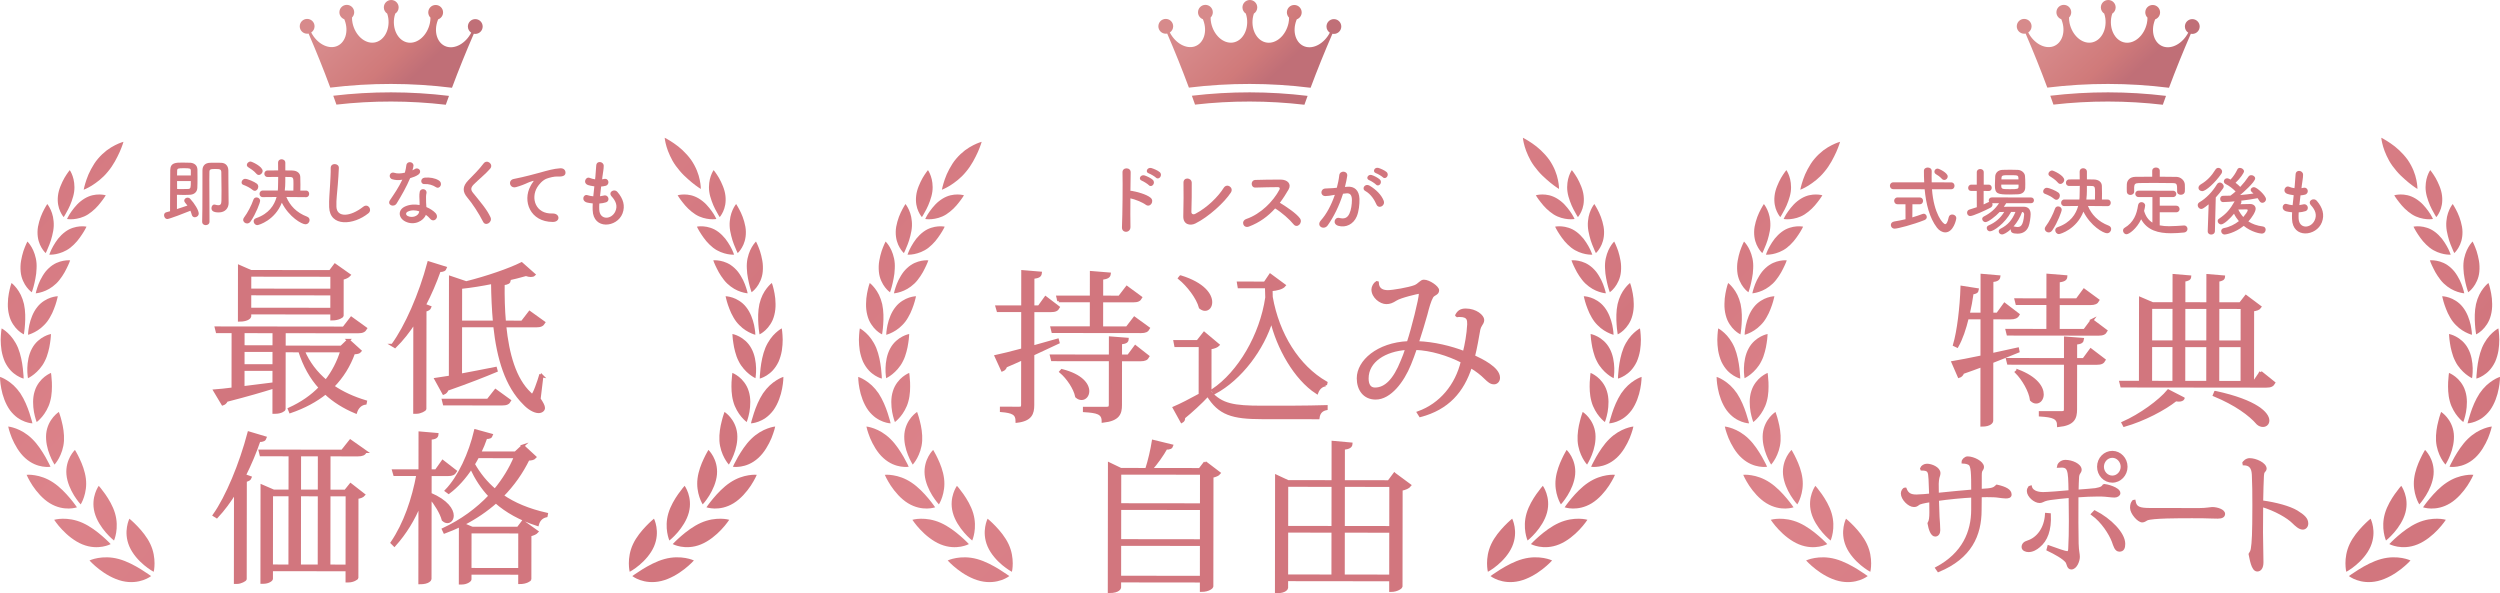 <svg viewBox="0 0 1335.417 316.909" xmlns="http://www.w3.org/2000/svg" xmlns:xlink="http://www.w3.org/1999/xlink"><linearGradient id="a" gradientUnits="userSpaceOnUse" x1="175.136" x2="247.418" y1="-15.243" y2="62.121"><stop offset=".264" stop-color="#d78a8b"/><stop offset=".542" stop-color="#d07a7a"/><stop offset=".683" stop-color="#c06f77"/></linearGradient><linearGradient id="b" x1="159.315" x2="231.597" xlink:href="#a" y1="-.461" y2="76.903"/><linearGradient id="c" gradientUnits="userSpaceOnUse" x1="-1.827" x2="454.311" y1="-9.89" y2="422.508"><stop offset=".085" stop-color="#d2767e"/><stop offset=".334" stop-color="#dc838a"/><stop offset=".679" stop-color="#d2767e"/><stop offset=".864" stop-color="#d2767e"/></linearGradient><linearGradient id="d" x1="456.597" x2="912.735" xlink:href="#c" y1="-9.89" y2="422.508"/><linearGradient id="e" x1="915.129" x2="1371.267" xlink:href="#c" y1="-9.89" y2="422.508"/><linearGradient id="f" x1="633.776" x2="706.059" xlink:href="#a" y1="-15.243" y2="62.121"/><linearGradient id="g" x1="617.955" x2="690.237" xlink:href="#a" y1="-.461" y2="76.903"/><linearGradient id="h" x1="1092.309" x2="1164.591" xlink:href="#a" y1="-15.243" y2="62.121"/><linearGradient id="i" x1="1076.487" x2="1148.77" xlink:href="#a" y1="-.461" y2="76.903"/><g fill="#d2767e"><path d="m94.518 111.681c2.159-.677 4.28-1.436 5.601-1.873-.398-.561-.799-1.041-1.277-1.602-.28-.36-.439-.72-.439-1.04 0-.88.882-1.599 1.842-1.598.44 0 .96.201 1.359.642 2.316 2.482 4.552 6.124 4.55 7.844-.002 1.2-1.083 1.999-2.082 1.998-.721 0-1.399-.402-1.638-1.362-.199-.76-.438-1.44-.718-2.12-2.602 1.116-11.363 4.426-12.283 4.425-1.12 0-1.798-1.042-1.797-2.042 0-.68.36-1.359 1.162-1.559.56-.159 1.279-.318 2.039-.558 0-.959.003-2.279.005-3.799.008-6.439.06-16.598.102-18.237.085-3.959 2.965-3.956 6.604-3.951 1.68.002 3.479.044 4.199.085 1.879.162 3.638 1.243 3.715 3.604.039 1.239.037 2.839.035 4.479-.003 1.96-.005 3.96-.087 5.359-.082 1.96-1.403 3.398-3.604 3.636-.76.079-2.399.117-3.919.115-1.36 0-2.68-.043-3.359-.084l-.009 7.639zm.058-14.958c-.002 1.84.035 3.56.035 4.239.399.041 1.239.042 2.199.043 1.56.002 3.399-.036 3.88-.075 1.199-.158 1.24-.839 1.244-4.198zm7.364-5.509c-.038-1.28-.478-1.36-3.717-1.364-3.16-.004-3.56.115-3.602 1.355 0 .479-.041 1.399-.043 2.52l7.358.009.003-2.52zm6.048 27.202c.124-3.998.131-9.478.137-14.677l.016-12.718c.003-2.439 1.363-3.998 4.084-4.074 1-.039 2.12-.038 3.319-.036.84 0 1.72.002 2.6.043 2.479.083 3.797 1.764 3.835 4.123.037 1.88.034 4.399.032 6.639-.005 4.119.031 7.199.106 10.6v.16c-.003 2.479-1.646 4.997-5.284 4.992-3.08-.004-3.879-1.005-3.878-2.285 0-.959.563-1.918 1.522-1.917.12 0 .24 0 .4.041.639.2 1.239.32 1.799.321.96 0 1.601-.518 1.603-2.317 0 0 .043-2.439.047-5.56.004-3.159-.032-6.998-.108-9.798-.079-1.479-.678-1.681-2.997-1.684-2.68-.003-3.36.076-3.361 1.596 0 .84-.043 2.279-.045 4.119-.009 7.359.095 20.557.093 22.437-.002 1.2-1.002 1.839-2.002 1.838-.96 0-1.919-.604-1.917-1.803v-.04z"/><path d="m134.997 101.491c-1.558-1.282-3.517-2.204-4.956-2.726-.72-.241-.999-.761-.998-1.32 0-.92.802-1.919 1.922-1.918 1.359.002 4.957 1.605 6.155 2.527.601.439.839 1.081.838 1.681 0 1.12-.842 2.198-1.842 2.196-.359 0-.76-.12-1.119-.44zm-3.021 17.873c-1.079 0-2.077-.882-2.076-1.922 0-.399.121-.76.4-1.16 2.164-2.916 3.968-6.514 5.091-9.671.281-.8.961-1.159 1.641-1.158.96 0 1.919.682 1.918 1.842 0 .88-2.207 6.836-5.012 10.912-.561.839-1.281 1.158-1.962 1.157zm4.952-26.59c-1.239-1.521-3.356-2.844-4.315-3.444-.521-.32-.759-.801-.759-1.241 0-.879.921-1.798 2.001-1.796.68 0 6.437 2.646 6.434 5.006 0 1.119-1.002 2.158-2.042 2.157-.439 0-.92-.201-1.318-.682zm26.539 12.549-10.517-.092c1.953 4.602 5.389 8.325 11.065 10.491.958.361 1.357 1.082 1.356 1.842-.002 1.12-.882 2.238-2.241 2.236-1.92-.002-8.714-3.849-12.584-11.532-3.65 9.354-12.293 11.983-13.093 11.982-1.16 0-1.958-1.042-1.957-2.042 0-.68.361-1.359 1.322-1.679 6.882-2.391 9.766-7.027 10.932-11.306l-7.36.072h-.039c-1.16-.002-1.718-.883-1.717-1.763s.602-1.759 1.761-1.757l7.999.009c.04-.199.161-1.439.165-4.398 0-1 .042-1.959.044-2.879-2.12-.003-4.199-.006-5.641.033h-.039c-1.16-.002-1.719-.842-1.717-1.722 0-.88.602-1.76 1.761-1.758 1.48-.039 3.479-.036 5.6-.034 0-1.399-.037-2.76-.035-3.999v-.04c0-1.32.922-1.918 1.882-1.917 1 0 1.998.642 1.997 1.882l-.005 4.079c1.36.002 2.64.003 3.76.045 2.68.083 4.197 1.524 4.235 3.444.038 1.24.076 2.72.074 4.199 0 1.04-.042 2.08-.043 3.079l3.039.003c1.12.002 1.678.883 1.677 1.763s-.562 1.759-1.642 1.758h-.04zm-6.754-3.527c.041-1.159.043-2.359.044-3.519.003-2.92.004-3.68-1.716-3.722-.72 0-1.639-.042-2.639-.043l-.004 2.68c0 1.359-.082 2.919-.284 4.599z"/><path d="m175.825 110.617c-.154-4.199.289-7.598.494-11.837.124-2.6.407-6.519.33-8.998-.075-2.96 4.443-2.714 4.359-.074-.083 2.52-.366 6.317-.57 8.997-.285 4.239-.889 7.878-.733 11.757.233 5.84 7.353 5.448 14.317-.023 2.603-2.035 5.037 1.646 2.756 3.483-7.807 6.35-20.605 7.495-20.953-3.305z"/><path d="m209.623 95.78c-2.438-.684-1.675-4.361 1.164-3.438 1.319.44 3.399.403 5.479-.114.402-1.319.604-2.599.805-4.039.363-2.358 3.883-1.914 3.8.365-.041.6-.282 1.479-.562 2.438.479-.238.92-.438 1.28-.678 1.801-1.277 4.317 1.205 1.756 3.041-1.001.72-2.642 1.357-4.281 1.835-1.886 4.517-4.61 9.312-7.175 13.469-1.482 2.398-5.32.835-3.557-1.763 2.243-3.318 4.606-6.715 6.571-10.911-2.041.397-3.76.235-5.279-.206zm6.853 22.524c-3.718-1.885-4.152-6.204-.03-8.038 2.48-1.118 5.2-1.194 7.679-.751 0-.44.002-.88.002-1.4 0-1-.077-1.999-.116-2.999-.039-.8.042-1.92.203-2.68.482-2.2 4.001-1.675 3.599.724-.121.6-.241 1.04-.242 1.88 0 .92-.002 1.92.036 3.079.039.76.118 1.6.157 2.479 2.118.883 3.877 2.125 4.875 3.205 2.276 2.523-.966 5.358-2.882 3.037-.6-.721-1.359-1.441-2.278-2.083-1.163 3.198-6.166 5.991-11.002 3.547zm1.286-5.238c-1.08.56-1.162 1.719.037 2.32 2.398 1.202 5.639.047 6.081-2.113.04-.119 0-.28.04-.398-2.038-.684-4.198-.767-6.158.191zm8.936-14.746c-2.199.116-2.355-3.203.204-3.439 2.64-.237 5.439.246 7.356 1.408 2.718 1.643.635 4.96-1.323 3.718-1.879-1.202-3.918-1.804-6.237-1.687z"/><path d="m258.079 118.513c-2.315-4.562-5.709-9.766-8.464-13.008-2.636-3.083-2.632-5.923.49-9.158 2.724-2.837 5.806-5.792 8.209-9.028 1.843-2.438 5.438.406 3.557 2.723-2.002 2.438-6.245 5.912-8.728 8.39-1.722 1.718-1.804 2.917-.486 4.558 3.993 5.004 7.389 8.768 9.344 13.05 1.235 2.681-2.646 5.035-3.922 2.475z"/><path d="m283.381 99.385c.4-.759.761-1.398 1.281-2.077.641-.839.441-.8-.318-.56-3.001.955-2.321.956-5.042 1.992-1.28.479-2.4.878-3.601 1.196-3.521.956-4.555-3.645-1.355-4.321.841-.199 3.161-.636 4.441-.954 1.96-.478 5.44-1.274 9.521-2.429 4.121-1.155 7.401-2.111 10.921-2.346 2.479-.158 3.157 1.803 2.717 3.082-.241.68-1.122 1.478-3.921 1.314-2.04-.121-4.601.635-5.96 1.113-2.241.797-4.244 3.194-5.125 4.674-3.526 5.874-.857 14.276 8.102 13.966 4.199-.154 4.435 4.565.195 4.521-12.078-.055-16.225-11.138-11.855-19.172z"/><path d="m320.102 111.948c.233 5.719 6.472 5.486 8.557 1.05 1.403-2.998.287-5.64-1.95-8.081-2.076-2.282 1.365-4.398 3.122-2.356 3.116 3.604 4.231 7.404 2.706 11.441-2.888 7.596-15.647 8.9-15.955-1.778-.038-1.12-.037-2.32.045-3.559-1.439-.122-2.56-.364-3.079-.484-3.239-.884-1.994-4.682.284-3.919.92.28 1.959.522 3.079.604.161-1.76.363-3.52.566-5.318-1.52-.201-2.8-.483-3.319-.684-3.038-1.044-1.274-4.721.845-3.838.88.36 1.879.642 2.878.763.041-.48.121-1 .162-1.48.243-2.519.325-4.038.447-5.918.204-2.799 4.002-2.154 3.999.205-.002 1.88-.403 3.398-.687 5.758-.041.48-.121.96-.162 1.44.36-.04.68-.12 1-.199 2.601-.597 3.276 2.963.916 3.641-.8.238-1.6.317-2.439.396-.243 1.8-.445 3.519-.607 5.198.681-.079 1.321-.198 1.921-.356 2.641-.718 3.636 2.803 1.275 3.6-1.08.359-2.32.558-3.56.637-.082 1.159-.083 2.239-.044 3.239z"/><path d="m186.081 181.768 6.304 5.713c-.606.777-1.471.949-3.46 1.033-2.428 6.74-6.065 12.699-11.171 17.879 5.183 3.551 11.143 6.238 17.538 8.148l-.174.863c-2.421.344-4.239 2.068-5.106 4.748-6.221-2.6-11.663-5.979-16.151-10.219-5.105 4.057-11.246 7.42-18.771 10.004l-.604-1.471c6.66-3.018 12.109-6.812 16.524-11.391-4.835-5.277-8.458-11.766-10.955-19.635l-8.212-.01-.037 31.119c0 .434-1.817 1.727-4.67 1.723h-.864l.016-13.484c-6.052 1.895-14.267 4.305-25.334 7.145-.434 1.123-1.212 1.641-1.991 1.898l-4.227-7.092c2.334-.17 5.618-.512 9.683-1.025l.036-30.514-8.472-.01-.517-2.076 68.114.08 4.07-5.268 7.687 5.541c-.693 1.209-1.645 1.814-4.151 1.811l-39.331-.047-.01 8.125 30.428.037 3.808-3.627zm-52.625-14.584-.002 1.902c0 .086-.867 1.986-5.621 1.98l.034-28.783 6.134 2.686 42.355.051 2.598-3.453 7.601 5.367c-.606.689-1.99 1.467-3.72 1.811l-.023 19.967c0 .174-1.731 1.727-5.621 1.723l.004-3.197-43.738-.053zm-3.58 30.164-.012 9.682c5.015-.6 10.634-1.285 16.425-2.057l.01-7.605zm.012-10.113-.01 8.039 16.423.018.01-8.039zm16.435-10.008-16.423-.02-.01 7.953 16.423.018zm-12.865-12.117 43.738.051.009-8.125-43.738-.051zm43.759-18.014-43.738-.053-.009 7.867 43.738.051zm-15.174 40.348c2.672 6.402 6.814 11.766 12.082 16.18 3.81-4.836 6.582-10.279 8.404-16.154l-20.486-.025z" stroke="#d2767e" stroke-miterlimit="10" stroke-width="1.5"/><path d="m209.675 184.389c7.272-9.846 14.813-27.125 19.329-44.061l8.898 2.775c-.346.951-1.037 1.469-3.198 1.467-2.255 6.393-4.942 12.613-7.975 18.402l2.938 1.127c-.26.777-1.126 1.381-2.595 1.639l-.062 52.729c-.087.434-2.423 1.812-4.497 1.811l-1.037-.002.057-48.32c-3.291 5.096-6.84 9.588-10.562 13.213l-1.296-.779zm79.852 16.432-1.483 12.273c1.553 2.336 2.329 3.807 2.328 4.844s-1.126 1.986-2.682 1.984c-2.334-.004-5.444-1.994-7.603-4.332-9.584-9.432-13.975-24.047-15.856-41.51l-18.152-.021-.031 26.279c5.62-1.031 12.104-2.32 18.676-3.609l.344 1.297c-5.967 2.5-14.355 5.861-26.203 9.996-.347 1.123-1.039 1.729-1.903 2.072l-4.141-7.525c1.902-.256 4.496-.686 7.694-1.201l.062-53.248 8.469 2.863c10.98-2.752 23.001-6.887 29.574-10.164l6.649 5.885c-.346.346-.952.518-1.73.518-.691-.002-1.555-.176-2.592-.523-3.113.861-6.917 1.895-10.981 2.754l2.16.262c-.174 1.123-.778 1.555-3.286 1.898-.095 6.828.07 13.744.667 20.4l9.422.012 3.983-5.182 7.6 5.455c-.779 1.295-1.73 1.812-4.151 1.811l-16.683-.021c1.538 15.043 5.239 28.447 13.355 36.062.519.605.949.953 1.295.953.951 0 3.555-7.775 4.335-10.455l.864.174zm-28.887 12.934 4.068-5.182 7.515 5.453c-.693 1.297-1.645 1.814-4.064 1.811l-30.858-.037-.517-2.074zm-14.559-41.77 17.979.021c-.596-6.656-.934-13.744-1.012-21.094-5.533 1.117-11.326 2.062-16.945 2.66l-.022 18.412z" stroke="#d2767e" stroke-miterlimit="10" stroke-width="1.5"/><path d="m114.398 275.19c6.927-9.846 14.121-27.213 18.551-43.977l8.727 2.604c-.348 1.037-1.039 1.557-3.286 1.553-2.169 6.395-4.856 12.699-7.802 18.574l3.11 1.127c-.26.779-1.125 1.383-2.595 1.641l-.062 52.643c-.087.432-2.422 1.812-4.41 1.811l-.951-.002.058-48.406c-3.119 5.096-6.495 9.586-9.956 13.299l-1.383-.865zm80.862-33.961c-.694 1.295-1.731 1.812-4.151 1.809l-15.3-.018-.023 19.275 8.73.012 2.77-3.455 6.996 5.455c-.606.689-1.645 1.207-3.546 1.465l-.051 42.873c0 .346-2.077 1.729-4.497 1.725h-.864l.007-5.965-40.282-.049-.005 4.842c0 .518-1.645 1.898-4.411 1.896l-.776-.002.061-51.518 6.22 2.686 8.73.012.023-19.277-15.473-.018-.517-2.074 43.911.053 4.329-5.441 8.119 5.715zm-50.164 23.106-.045 37.947 9.769.012.045-37.947zm14.955.017-.045 37.947 10.459.014.045-37.949zm10.461-2.062.023-19.275-10.459-.014-.023 19.277zm14.866 2.091-9.595-.012-.045 37.949 9.595.012z" stroke="#d2767e" stroke-miterlimit="10" stroke-width="1.5"/><path d="m229.822 253.542-.013 10.373c8.984 3.814 11.831 8.486 11.827 11.512-.002 1.988-1.213 3.283-2.683 3.281-.691 0-1.468-.348-2.245-1.039-.947-3.631-4.053-8.648-6.901-12.023l-.051 43.652c0 .172-.695 2.074-5.535 2.068l.05-42.184c-3.295 8.209-7.799 15.549-13.598 22.025l-1.295-1.297c6.927-10.191 11.351-23.24 13.787-36.377l-12.361-.014-.603-2.074 14.09.016.024-20.227 9.161.789c-.088 1.297-.866 1.9-3.633 2.156l-.021 17.287 3.111.004 3.55-5.01 6.822 5.283c-.779 1.295-1.73 1.812-3.979 1.809l-9.507-.012zm49.461-15.327 6.476 5.971c-.692.777-1.557 1.035-3.631 1.121-3.467 7.082-8.056 13.646-13.854 19.518 6.219 4.33 13.995 7.625 23.674 9.797l-.175.949c-2.334.518-3.978 2.072-4.673 4.664-9.332-3.037-16.502-7.107-22.201-12.129-5.104 4.49-10.988 8.545-17.647 11.908l4.924 2.08 24.55.029 2.598-3.455 7.514 5.369c-.606.691-1.99 1.381-3.719 1.725l-.028 23.684c0 .26-1.904 1.814-5.534 1.809l.006-5.014-26.451-.031-.004 3.285c0 .52-1.817 1.986-4.41 1.984l-.864-.002.036-30.773c-2.681 1.295-5.449 2.414-8.388 3.535l-.69-1.471c9.772-4.57 18.165-10.697 24.915-17.863-4.145-4.328-7.337-9.346-10.01-15.053-3.464 5.27-7.532 9.846-12.031 13.211l-1.294-.953c6.923-7.166 12.729-19.779 15.596-32.049l8.556 2.344c-.348 1.035-1.125 1.469-2.94 1.293-.954 2.764-2.081 5.529-3.381 8.207l19.104.023 3.98-3.713zm-1.697 45.985-26.451-.031-.023 19.967 26.451.031zm-22.427-40.223c-.692 1.383-1.473 2.678-2.252 3.975 3.019 5.275 6.731 9.947 11.48 13.93 4.588-5.525 8.312-11.572 10.912-17.881l-20.141-.023z" stroke="#d2767e" stroke-miterlimit="10" stroke-width="1.5"/><path d="m551.757 185.331c4.151-1.206 8.647-2.411 13.144-3.702l.344 1.297c-3.632 1.725-8.13 3.794-13.492 6.295l-.031 27.143c-.006 4.495-1.134 7.865-8.481 8.721.005-4.149-2.242-5.189-8.379-5.715l.002-1.383 9.596.011c1.383.002 1.729-.431 1.73-1.728l.029-24.636c-2.768 1.294-5.796 2.587-8.995 3.966-.261 1.037-.952 1.728-1.817 2.072l-3.363-7.351c2.94-.602 8.041-1.893 14.181-3.528l.025-20.832-13.139-.016-.604-2.074 13.744.016.022-18.844 9.508.79c-.175 1.382-.694 1.987-3.979 2.415l-.019 15.646 3.198.004 3.55-4.924 6.823 5.194c-.693 1.296-1.645 1.813-4.064 1.811l-9.509-.011-.023 19.363zm50.993 4.814 3.723-5.01 6.737 5.281c-.692 1.295-1.645 1.812-3.979 1.81l-10.632-.012-.028 24.117c-.006 4.495-1.047 7.778-9.346 8.719.006-4.581-3.279-5.19-10.021-5.63l.002-1.383 11.843.014c1.556.002 1.987-.517 1.989-1.812l.028-24.031-30.945-.037-.517-2.074 31.464.037.012-9.682 9.075.702c-.088 1.211-.607 1.729-3.546 2.071l-.009 6.915 4.148.005zm-37.219-29.433-.517-2.076 17.894.021.016-13.138 9.68.789c-.174 1.469-1.125 1.986-4.065 2.415l-.012 9.939 9.422.012 3.982-5.183 7.427 5.455c-.692 1.297-1.644 1.813-4.064 1.812l-16.769-.021-.017 14.349 13.484.017 3.981-5.183 7.514 5.455c-.692 1.297-1.645 1.813-3.979 1.812l-47.109-.056-.516-2.076 21.006.025.017-14.349-17.375-.021zm1.684 37.17c10.543 2.691 13.908 7.536 13.904 11.08-.003 2.334-1.561 3.976-3.376 3.973-.864 0-1.815-.348-2.679-1.127-.859-4.409-4.742-10.119-8.455-13.235l.605-.69z" stroke="#d2767e" stroke-miterlimit="10" stroke-width="1.5"/><path d="m650.647 184.236c-.52.605-1.817 1.295-4.238 1.638l-.028 23.599c6.044 6.923 12.697 7.968 27.651 7.985 10.2.012 23.943.028 34.404-.306l-.002 1.211c-2.507.516-3.979 2.069-4.327 4.835l-29.994-.035c-15.818-.019-22.818-2.102-28.944-12.136-3.635 3.972-9.346 9.152-12.894 12 .171 1.124-.261 1.729-1.04 2.16l-4.054-7.353c3.46-1.466 8.822-4.225 13.838-6.985l.031-26.191-13.052-.016-.43-2.247 12.188.014 3.462-4.405 7.428 6.232zm-20.012-36.414c12.356 3.817 16.153 9.7 16.148 13.59-.003 2.334-1.302 3.888-3.117 3.886-.778 0-1.642-.348-2.505-1.04-1.377-5.274-6.556-11.937-11.133-15.658l.606-.777zm77.469 57.834c-2.075.17-3.806 1.724-4.673 4.057-11.66-7.534-20.89-24.228-24.243-38.667-4.514 15.121-16.375 31.271-30.474 38.775l-.949-1.298c14.188-9.491 25.881-29.446 28.843-49.583l-.166-5.705-14.608-.018-.343-2.075 14.177.018 2.857-4.231 7.514 5.54c-1.04 1.295-3.806 2.07-7.005 2.326l.082 3.89c3.52 19.885 14.133 37.1 29.248 45.762l-.26 1.21z" stroke="#d2767e" stroke-miterlimit="10" stroke-width="1.5"/><path d="m778.078 168.395c.952-1.814 2.25-2.85 4.843-2.847 5.446.007 9.159 3.382 9.157 5.37 0 1.124-.607 1.901-1.04 2.592-.52.777-.78 1.469-1.04 2.42-.784 4.407-1.741 10.025-2.87 14.432 4.233 1.993 13.391 6.327 13.385 11.427-.003 1.815-1.301 2.765-2.425 2.764-1.729-.003-2.765-.955-4.663-2.772-1.899-1.903-4.576-4.068-7.859-5.975-4.251 13.221-12.214 22.375-26.914 26.247l-1.035-1.644c12.021-4.308 20.418-14.585 23.458-27.288-7.43-3.812-16.762-6.675-24.974-6.944-.868 2.679-2.082 5.789-3.122 8.381-3.642 8.986-10.48 18.141-18.174 18.132-6.051-.007-9.33-4.679-9.323-10.644.011-8.99 10.395-18.313 26.732-19.072 2.516-7.604 6.425-23.331 6.429-26.011 0-.519-.172-.778-.691-.779-.604 0-10.029 2.149-12.452 3.789-1.902 1.208-3.2 1.725-5.016 1.723-2.938-.004-7.171-3.12-7.166-7.097 0-1.297.954-3.024 2.079-3.714l.346.086c.168 4.149 3.365 4.759 5.612 4.762 2.594.003 11.239-1.456 14.526-2.749 2.248-.948 3.201-2.849 4.671-2.847 2.766.003 7.43 3.293 7.428 4.936-.002 1.987-2.163 1.812-3.115 3.453-1.214 2.074-2.255 5.876-3.123 9.333-1.216 4.233-2.777 9.678-4.6 15.121 8.73.271 18.063 2.615 24.976 5.303 1.042-4.062 2.086-9.679 2.352-15.038.003-2.334.006-4.668-4.749-4.674-.432 0-.864 0-1.296.086l-.346-.261zm-26.646 17.776c-11.671.765-21.1 6.632-21.11 15.968-.004 3.544 1.376 5.619 4.143 5.623 5.705.007 10.465-4.829 14.453-14.852.779-1.813 1.733-4.233 2.515-6.739z" stroke="#d2767e" stroke-miterlimit="10" stroke-width="1.5"/><path d="m643.744 247.048 7.513 5.713c-.52.691-1.989 1.382-3.805 1.726l-.069 58.866c0 .173-1.473 2.072-5.708 2.067l.006-5.014-43.565-.052-.004 3.458c0 .086-.349 2.247-5.622 2.24l.081-68.287 6.133 2.945 13.744.016c1.476-4.491 2.865-10.54 3.562-15.034l9.938 2.432c-.26.863-1.124 1.381-3.112 1.293-1.906 3.456-4.938 7.773-8.053 11.312l26.105.031 2.857-3.713zm-45.626 61.233 43.565.052.021-17.461-43.565-.052zm43.608-36.6-43.565-.052-.021 17.115 43.565.052zm.022-18.843-43.565-.052-.021 16.77 43.565.052z" stroke="#d2767e" stroke-miterlimit="10" stroke-width="1.5"/><path d="m744.871 253.217 8.205 6.061c-.692.95-2.423 1.727-4.585 2.156l-.061 51.951c0 .173-1.818 2.073-5.621 2.068l.007-5.705-55.494-.065-.005 4.321c0 .087-.436 2.16-5.535 2.154l.073-61.805 6.133 2.86 24.03.028.025-21.005 9.68.875c-.088 1.384-1.126 2.074-4.065 2.416l-.021 17.72 24.204.029 3.03-4.061zm-57.519 30.534-.027 23.857 24.635.029.027-23.857zm24.664-24.434-24.635-.029-.026 22.389 24.635.029zm5.562 48.326 25.241.03.027-23.857-25.241-.03zm25.297-48.29-25.241-.03-.026 22.389 25.241.03z" stroke="#d2767e" stroke-miterlimit="10" stroke-width="1.5"/><path d="m1064.011 189.379 13.747-3.009.259 1.297c-3.806 1.551-8.476 3.448-14.011 5.603l-.037 31.637c0 .26-.694 2.247-5.361 2.242l.038-31.811c-3.113 1.206-6.572 2.412-10.205 3.704-.347 1.124-1.125 1.814-1.989 2.073l-3.276-7.524c3.198-.515 8.732-1.633 15.476-3.007l.024-20.746-7.779-.01c-1.39 5.79-3.211 11.146-5.464 15.121l-1.468-.693c2.17-7.346 3.653-19.878 4.012-30.854l8.298 1.307c-.175 1.122-.78 1.641-2.77 1.812-.522 3.717-1.219 7.519-2.087 11.235l7.261.009.024-20.745 9.074.788c-.174 1.21-.952 1.9-3.72 2.156l-.021 17.807 2.939.004 3.809-5.27 7.256 5.541c-.693 1.296-1.818 1.813-4.152 1.811l-9.854-.012-.022 19.535zm53.443-18.262 7.514 5.628c-.692 1.295-1.645 1.812-4.064 1.81l-48.321-.058-.517-2.074 21.783.025.018-14.263-16.51-.02-.517-2.074 17.028.02.016-13.139 9.681.79c-.089 1.47-1.126 1.986-4.065 2.415l-.012 9.94 9.94.012 3.81-5.182 7.428 5.453c-.693 1.297-1.73 1.813-4.064 1.812l-17.115-.021-.018 14.263 14.003.017 3.983-5.354zm-4.433 20.913 3.809-5.182 7.168 5.454c-.692 1.296-1.645 1.813-4.064 1.811l-11.151-.014-.029 24.55c-.005 4.668-1.132 7.865-9.172 8.72.005-4.408-3.02-5.19-9.762-5.631v-1.383s11.411.014 11.411.014c1.557.002 1.989-.43 1.99-1.726l.029-24.55-30.427-.036-.516-2.075 30.945.037.013-11.497 9.163.702c-.175 1.21-.608 1.814-3.634 2.156l-.01 8.645 4.236.005zm-35.19 6.01c10.023 3.815 13.128 9.006 13.124 12.636-.003 2.421-1.475 4.147-3.289 4.146-.865 0-1.729-.348-2.593-1.213-.6-4.842-4.395-11.243-8.021-14.878l.779-.69z" stroke="#d2767e" stroke-miterlimit="10" stroke-width="1.5"/><path d="m1207.611 198.884 6.996 5.627c-.693 1.209-1.56 1.813-4.065 1.811l-77.191-.091-.516-2.076 10.459.013.053-44.776 6.48 2.774 11.409.014.018-15.04 8.471.701c-.088 1.124-.953 1.555-3.114 1.897l-.015 12.447 12.707.015.018-15.04 8.47.702c-.087 1.123-.866 1.555-3.027 1.897l-.015 12.447 11.93.014 3.029-3.887 7.514 5.628c-.606.95-1.816 1.381-3.892 1.638l-.046 38.639h.691s3.637-5.354 3.637-5.354zm-41.421 13.955c-.347.604-1.126.948-2.336.947-.519 0-1.037-.087-1.642-.175-6.056 4.833-16.954 10.612-27.504 13.626l-.689-1.298c9.341-4.139 19.636-11.647 24.223-17.174l7.948 4.073zm-17.341-28.2-.023 19.535 12.36.015.023-19.535zm12.384-20.385-12.36-.015-.021 18.325 12.36.015zm18.019 39.956.023-19.535-12.707-.015-.023 19.535zm.047-39.936-12.707-.015-.021 18.325 12.707.015zm4.096 45.3c22.124 4.78 28.08 11.443 28.075 15.074-.002 1.643-1.213 2.679-2.683 2.677-.864 0-1.901-.348-2.765-1.127-4.144-4.846-11.916-10.474-23.234-15.154l.606-1.47zm1.326-24.893-.023 19.535 12.88.015.023-19.535zm12.903-20.385-12.88-.015-.021 18.325 12.88.015z" stroke="#d2767e" stroke-miterlimit="10" stroke-width="1.5"/><path d="m1048.528 246.814c0-.969 1.316-2.28 2.499-2.279 3.153.004 8.011 2.499 8.008 4.92 0 .76-.395 1.174-.725 1.727-.263.415-.46 1.106-.462 2.628l-.01 8.091c6.766-.338 7.226-.753 8.869-2.272 4.532 1.043 7.092 2.36 7.089 4.573 0 1.037-1.052 1.312-2.365 1.311-1.248 0-2.76-.279-4.073-.42-1.116-.208-3.48-.28-5.977-.283-1.183 0-2.43-.003-3.547.065-.068 2.352-.072 5.117-.075 7.606-.016 13.347-5.219 25.234-22.307 32.338l-.917-1.315c14.328-7.659 19.138-19.34 19.152-31.234l.008-7.261c-5.321.27-13.271 1.021-18.724 1.844l.317 9.336c.129 2.283.389 4.703.386 7.055-.002 1.521-.726 2.627-1.974 2.626-1.708-.002-2.82-3.254-3.342-6.297.789-1.313.988-3.042.992-5.946.002-1.591.004-3.804-.06-6.154-3.744.617-5.913 1.03-6.768 1.789-.591.484-1.118.829-2.169.828-2.627-.003-6.235-3.673-6.232-6.509 0-.968.66-2.419 1.579-2.418 1.113 2.906 2.886 3.738 6.039 3.742 1.708.002 6.504-.408 7.489-.545l-.318-8.299c-.258-4.08-.322-5.464-4.395-5.469l-.132-.346c.396-1.036 1.645-1.795 2.958-1.794 2.3.003 6.436 1.667 6.433 4.295 0 .829-.33 1.59-.528 2.28-.197.554-.33 2.075-.397 3.32-.002 1.659-.004 3.596.059 5.67 6.569-.614 14.585-1.504 18.79-1.775.011-9.543-.116-13.553-1.691-14.523-.919-.554-2.298-.832-3.415-.833l-.065-.07z" stroke="#d2767e" stroke-miterlimit="10" stroke-width="1.5"/><path d="m1094.759 274.875c.386 8.23-1.724 13.69-5.669 16.867-1.446 1.243-3.353 2.416-5.521 2.414-1.38-.002-2.955-.627-2.954-1.94.002-1.314.856-2.281 2.565-2.764 5.389-1.722 9.468-7.11 9.937-14.718zm4.826-25.926c.198-1.106 1.646-2.557 3.682-2.554 3.416.004 7.946 1.945 7.942 4.572 0 .553-.329 1.106-.658 1.589-.263.277-.658 1.176-.725 2.213-.067 1.866-.269 4.702-.271 7.537 4.072-.341 7.883-.544 9.788-.818 3.548-.618 3.877-1.309 4.469-2.139.132-.068.197-.068.263-.068.92 0 7.815 1.6 7.812 4.158 0 .899-1.185 1.59-2.366 1.588-1.774-.002-4.4-.489-7.291-.562l-1.38-.002c-3.219-.004-7.488.199-11.364.471-.076 8.921-.024 20.814.102 25.448.126 4.356.65 5.325.648 7.055-.002 2.213-1.518 6.014-3.817 6.011-1.642 0-1.705-2.215-2.295-3.252-1.508-2.215-6.563-4.917-10.174-6.651l.396-1.521c4.662 1.666 8.733 3.122 9.85 3.124 1.052 0 1.249-.898 1.316-1.797.269-4.633.34-9.957.346-15.144.006-4.634-.055-9.128-.116-13.001-3.678.341-7.884.751-10.643 1.163-1.249.205-2.234.412-2.957.688-.591.207-1.643.897-2.628.896-2.628-.003-6.105-3.119-6.103-5.678 0-.761.33-1.521.659-1.937l.591-.206c.851 3.251 5.383 3.464 6.631 3.465 2.102.003 9.723-.541 14.387-1.02-.183-12.172-.312-13.969-6.026-13.491l-.066-.139zm19.35 24.433c8.206 4.158 15.555 11.636 15.549 17.099-.003 1.936-.399 3.457-2.37 3.455-1.905-.003-2.493-2.492-3.344-4.846-1.572-4.08-5.637-10.586-11.019-14.465zm9.432-31.798c4.007.005 7.354 3.467 7.348 7.754-.005 4.287-3.359 7.74-7.366 7.735-4.139-.005-7.419-3.466-7.414-7.753.006-4.426 3.426-7.741 7.433-7.736zm5.179 7.751c.004-2.974-2.358-5.535-5.183-5.538-2.956-.004-5.259 2.553-5.263 5.526-.003 2.973 2.294 5.464 5.25 5.468 2.956.003 5.192-2.621 5.195-5.456z" stroke="#d2767e" stroke-miterlimit="10" stroke-width="1.5"/><path d="m1174.848 272.134c3.708.005 5.9-.547 6.799-.546 2.697.004 6.179 1.184 6.177 2.912 0 1.176-1.014 1.797-3.205 1.794-1.011 0-2.19-.003-3.314-.072-2.416-.142-6.798-.146-10.226-.15-6.629-.008-21.573-.025-24.327 1.215-.731.346-1.463 1.036-2.418 1.035-2.022-.002-5.78-4.295-5.777-7.061.002-1.66.34-2.627 1.071-3.456l.393-.069c.614 3.666 2.805 4.36 8.535 4.367l26.293.031z" stroke="#d2767e" stroke-miterlimit="10" stroke-width="1.5"/><path d="m1198.327 247.752c.33-1.105 1.842-2.279 3.353-2.277 3.153.003 8.34 2.292 8.337 4.919 0 .622-.592 1.036-1.053 1.727-.197.346-.33 1.037-.396 2.006-.201 2.835-.273 8.644-.41 13.898 7.685 1.047 14.71 2.991 18.584 5.278 3.676 2.285 5.513 3.878 5.51 6.367-.002 1.521-1.054 2.489-2.171 2.488-1.708-.002-3.479-1.664-5.119-3.257-2.757-2.77-9.32-6.65-16.807-8.872-.072 4.979-.078 10.166-.083 14.384-.003 2.282.247 13.417.244 15.906-.004 3.043-1.187 4.217-2.566 4.216-2.496-.004-3.343-6.159-3.866-8.511.461-.691 1.054-1.728 1.187-2.973.529-3.249.797-7.813.814-22.889.008-6.224-.051-12.447-.244-15.629-.062-3.388-.583-6.707-5.247-6.712l-.065-.07z" stroke="#d2767e" stroke-miterlimit="10" stroke-width="1.5"/><path d="m603.85 121.204c.08 3.402-4.708 3.521-4.536.162.302-6.805.447-23.271.287-29.322-.081-2.855 4.455-2.809 4.367.049-.044 2.059-.09 5.713-.137 9.83.21 0 .463 0 .715.041 2.351.381 7.811 1.732 10.076 3.668 2.183 1.85-.217 5.502-2.608 3.734-1.805-1.346-5.962-2.99-8.188-3.412-.049 5.797-.057 11.848.023 15.25zm6.121-24.653c-2.226-.801-.669-3.488 1.39-2.854 1.176.379 3.4 1.389 4.408 2.355 1.762 1.725-.594 4.453-2.104 2.855-.587-.631-2.812-2.02-3.693-2.357zm3.743-3.902c-2.268-.717-.794-3.445 1.264-2.896 1.176.336 3.443 1.264 4.492 2.189 1.847 1.641-.468 4.494-2.021 2.938-.629-.631-2.854-1.936-3.735-2.23z"/><path d="m638.499 119.395c-2.816 1.383-6.555.539-6.424-3.914.132-4.789.228-14.996.105-17.811-.122-3.234 4.33-2.895 4.411-.08.08 2.982-.057 12.393-.187 15.586-.043 1.176 1.048 1.596 2.058 1.051 6.473-3.352 12.318-9.268 15.181-13.844 1.768-2.812 5.545-.162 3.862 2.441-3.368 5.246-11.904 13.051-19.007 16.57z"/><path d="m667.134 121.026c-3.068 1.129-4.491-2.988-1.34-4.078 7.648-2.637 14.294-9.35 17.619-15.605.379-.713.212-1.385-.712-1.387-2.646-.045-8.443.158-12.141.238-2.521.08-2.684-3.953.005-4.076 3.066-.121 9.242-.199 13.484-.193 3.781.004 5.92 2.402 4.279 5.256-1.432 2.477-2.946 4.869-4.672 7.137 3.483 2.104 8.814 5.639 10.744 8.33 1.678 2.354-1.477 5.627-3.448 3.146-2.056-2.566-6.378-6.393-9.82-8.455-3.701 4.113-8.242 7.51-13.999 9.688z"/><path d="m719.803 99.749c3.53-.291 6.216 1.77 6.379 6.475.08 2.941-.345 6.723-1.44 9.367-1.727 4.156-5.846 6.211-9.877 5.029-3.318-.971-1.969-4.834.593-4.201 2.395.592 4.158.217 5.338-2.262.968-2.057 1.35-5.039 1.353-7.266.003-2.562-.878-3.781-2.811-3.615-.63.041-1.26.125-1.932.207-2.066 6.51-4.888 12.219-8.17 16.877-2.02 2.855-6.386.414-3.651-2.65 2.902-3.23 5.512-8.018 7.451-13.643l-.504.082c-1.807.336-3.446.586-4.538.584-2.856-.004-2.81-3.785-.121-4.033 1.302-.125 2.604-.082 4.117-.205l2.101-.207c.506-1.85 1.056-4.326 1.311-6.678.297-2.73 4.581-2.473 4.241.342-.169 1.426-.718 3.947-1.225 5.92l1.386-.123zm15.448 9.468c-1.005-2.312-2.892-5.506-5.998-7.232-2.058-1.137-.205-4.285 2.397-2.77 3.358 1.979 6.337 4.965 7.468 7.99 1.047 2.773-2.735 4.617-3.867 2.012zm-3.806-12.943c-2.184-.801-.668-3.402 1.305-2.771 1.135.34 3.316 1.434 4.282 2.359 1.72 1.641-.551 4.283-2.02 2.727-.587-.631-2.729-2.018-3.567-2.314zm3.616-3.734c-2.184-.715-.836-3.402 1.181-2.854 1.133.295 3.4 1.307 4.407 2.189 1.763 1.598-.467 4.324-1.978 2.812-.588-.59-2.729-1.854-3.61-2.148z"/><path d="m1031.999 101.089c.984 13.198 5.897 18.644 7.058 18.646.68 0 1.281-.999 1.884-3.678.201-1.04 1.042-1.479 1.882-1.478 1.039.002 2.158.723 2.157 1.963 0 .8-1.529 7.597-5.889 7.592-1.64-.002-3.317-1.044-4.437-2.525-4.032-5.283-5.863-12.765-6.574-20.524l-16.638-.02c-1.279 0-1.918-.922-1.917-1.842.002-.92.643-1.839 1.922-1.838l16.397.02c-.118-2.079-.155-4.159-.153-6.199.002-1.119 1.042-1.719 2.042-1.718 1.08.002 2.12.604 2.118 1.883v.08c0 .92-.042 1.92-.044 2.92 0 .96.038 1.999.037 3.039l10.357.013c1.24 0 1.839.922 1.837 1.842 0 .92-.602 1.839-1.842 1.838l-10.198-.013zm-14.166 8.021-4.199-.005c-1.2 0-1.839-.922-1.838-1.841 0-.88.642-1.799 1.842-1.798l11.758.014c1.24.002 1.839.922 1.838 1.802 0 .919-.602 1.839-1.842 1.837l-3.839-.004-.049 6.999c2.04-.598 3.921-1.235 5.36-1.794.24-.08.48-.159.681-.159.999 0 1.679.882 1.678 1.762 0 .641-.361 1.279-1.242 1.638-6.042 2.434-14.402 4.583-15.882 4.581-1.32 0-2.079-.962-2.078-1.962 0-.84.562-1.68 1.842-1.877 1.921-.318 4-.716 6.001-1.193l-.03-7.999zm19.413-13.614c-1.078-1.201-2.357-2.002-3.076-2.403-.6-.36-.879-.881-.878-1.4 0-.84.682-1.639 1.682-1.638.76 0 5.437 2.245 5.434 4.205 0 1-.842 1.879-1.842 1.878-.44 0-.88-.161-1.319-.642z"/><path d="m1071.671 108.534c-.399.64-.841 1.279-1.281 1.919 2.319-.038 5.198-.034 7.758-.031 1.04 0 2.04.002 2.92.004 2.359.042 3.638 1.443 3.635 4.003-.002 1.6-.486 4.958-1.088 6.479-1.043 2.677-3.203 3.915-5.883 3.912-2.56-.004-3.64-.564-3.638-2.005 0-.119 0-.239.04-.359-2.041 1.878-3.922 2.795-4.682 2.795-1.08-.002-1.799-.843-1.798-1.684 0-.52.28-1.078.962-1.397 3.961-1.996 6.203-4.672 7.969-8.949l-2.319-.003c-3.367 6.194-9.331 10.347-11.251 10.345-1.08-.002-1.759-.881-1.758-1.761 0-.561.282-1.08.922-1.359 3.642-1.556 6.404-3.912 8.407-7.229-.84 0-1.68.038-2.439.037-2.162 2.356-6.166 5.391-7.525 5.39-1.04 0-1.799-.882-1.798-1.722 0-.479.281-.96.882-1.278 3.722-1.916 6.044-3.993 8.127-7.109l-3.68-.005c.12.24.2.48.199.76 0 .601-.321 1.24-1.122 1.679-2.962 1.556-9.323 4.429-10.763 4.427-1.12 0-1.719-.882-1.718-1.762 0-.72.401-1.479 1.321-1.719 1.281-.357 2.601-.796 3.881-1.234l-.029-8.679-2.96-.003c-1.12-.002-1.639-.802-1.638-1.602 0-.88.602-1.76 1.642-1.758l2.96.003.008-6.64c.002-1.159.921-1.718 1.841-1.717.96.002 1.88.562 1.878 1.722l-.008 6.64 2.72.003c1.04 0 1.559.842 1.558 1.682s-.521 1.679-1.562 1.678l-2.76-.003-.009 7.198c.881-.398 1.681-.758 2.441-1.156.2-.08.36-.16.521-.2-.16-.24-.239-.52-.239-.8 0-.8.602-1.599 1.682-1.598l20.877.024c1.078 0 1.598.762 1.597 1.521 0 .8-.522 1.559-1.601 1.558l-13.198-.016zm6.285-4.751c-1.32.078-2.8.116-4.279.115-6.479-.008-8.079-.25-8.073-4.81.002-1.56.084-3.399.166-4.839.082-1.76 1.403-3.438 3.923-3.515 1.36-.039 2.76-.077 4.12-.075 1.399 0 2.759.043 4.039.085 1.999.082 3.717 1.604 3.835 3.243.118 1.28.156 2.84.155 4.319 0 .72-.002 1.439-.043 2.08-.082 2.079-1.563 3.278-3.843 3.396zm.286-5.159-9.238-.011c-.003 2.359.037 2.439 4.517 2.444 4.319.006 4.679-.114 4.721-1.394v-1.04zm-.077-3.48c-.077-1.52-.317-1.56-4.396-1.564-4.12-.005-4.56-.006-4.642 1.594l-.04.64 9.118.011-.04-.68zm-2.628 25.873c.079 0 .159-.04.279-.04s.24.04.4.08c.56.12 1.039.201 1.479.201 1.56.002 3.04-.596 3.527-6.514v-.2c0-.84-.398-1.24-1.078-1.321-1.004 2.798-2.606 5.556-4.608 7.794z"/><path d="m1097.344 106.285c-1.558-1.282-3.517-2.204-4.956-2.726-.72-.241-.999-.761-.998-1.32 0-.92.802-1.919 1.922-1.918 1.359.002 4.957 1.605 6.155 2.527.601.439.839 1.081.838 1.681 0 1.12-.842 2.198-1.842 2.197-.359 0-.76-.121-1.119-.441zm-3.021 17.874c-1.079-.002-2.077-.883-2.076-1.923 0-.399.121-.76.4-1.159 2.164-2.917 3.968-6.515 5.091-9.672.281-.8.961-1.159 1.641-1.158.96 0 1.919.682 1.918 1.842 0 .88-2.207 6.836-5.012 10.912-.561.839-1.281 1.158-1.962 1.158zm4.952-26.59c-1.239-1.521-3.356-2.845-4.315-3.445-.521-.32-.759-.801-.759-1.241 0-.879.921-1.798 2.001-1.796.68 0 6.437 2.647 6.434 5.007 0 1.119-1.002 2.157-2.042 2.156-.439 0-.92-.201-1.318-.681zm26.539 12.549-10.517-.093c1.953 4.602 5.389 8.325 11.065 10.491.959.361 1.358 1.082 1.357 1.842-.002 1.12-.883 2.238-2.242 2.236-1.92-.002-8.714-3.849-12.584-11.532-3.65 9.354-12.293 11.983-13.093 11.982-1.16 0-1.958-1.042-1.957-2.042 0-.68.361-1.359 1.322-1.679 6.882-2.391 9.766-7.027 10.932-11.305l-7.36.071h-.039c-1.16-.002-1.718-.882-1.717-1.762s.602-1.76 1.761-1.758l7.999.009c.04-.199.161-1.438.165-4.397 0-1 .042-1.96.044-2.88-2.12-.003-4.199-.005-5.641.033h-.039c-1.16-.002-1.719-.842-1.717-1.722 0-.88.602-1.76 1.761-1.758 1.48-.038 3.479-.036 5.6-.033 0-1.399-.037-2.76-.035-3.999v-.04c0-1.32.922-1.919 1.882-1.918 1 0 1.998.642 1.997 1.882l-.005 4.079c1.36.002 2.64.003 3.76.045 2.68.083 4.197 1.524 4.235 3.444.038 1.24.076 2.72.074 4.199 0 1.04-.042 2.08-.043 3.079l3.039.004c1.12 0 1.679.882 1.678 1.762s-.562 1.759-1.643 1.758h-.04zm-6.754-3.529c.041-1.159.043-2.359.044-3.519.003-2.92.004-3.68-1.716-3.722-.72 0-1.639-.042-2.639-.043l-.004 2.68c0 1.359-.082 2.919-.284 4.599z"/><path d="m1153.658 113.39-.009 6.998c1.6.322 3.279.444 5.039.446 2.64.004 5.359-.233 7.879-.391h.12c1.159 0 1.799.922 1.798 1.842 0 .88-.603 1.799-1.923 1.918-2.319.237-4.64.394-6.959.391-6.519-.007-12.596-1.454-15.868-7.457-2.445 5.116-6.489 7.991-7.809 7.99-1.12-.002-1.878-1.002-1.877-1.962 0-.56.241-1.12.841-1.479 4.803-2.835 6.488-7.232 7.174-11.95.161-1.24 1.002-1.759 1.842-1.758.999.002 1.958.683 1.957 1.843 0 .52-.321 1.839-.563 2.838.877 3.041 2.434 5.003 4.433 6.245l.016-13.638-7.399-.009c-1.159-.002-1.759-.843-1.758-1.723 0-.84.603-1.679 1.762-1.677l18.357.021c1.199 0 1.799.842 1.798 1.722 0 .84-.603 1.679-1.802 1.678l-7.039-.009-.005 4.6 8.759.011c1.199 0 1.839.882 1.838 1.802 0 .84-.603 1.719-1.842 1.718l-8.759-.011zm.021-18.997c3 .004 5.999.047 8.959.091 2.119.043 4.357 1.805 4.434 4.164.04.6.039 1.399.038 2.159 0 .521 0 1.04-.042 1.44-.08 1.199-1.121 1.799-2.121 1.798-1.04 0-1.999-.563-1.998-1.723v-.08c.005-4-.035-4.399-2.395-4.441-3.079-.044-6.599-.088-10.038-.093-2.8-.003-5.56.034-7.959.071-2.119.037-2.439.677-2.562 2.156l-.003 2.36v.039c-.002 1.16-1.002 1.799-2.001 1.797-.96 0-1.88-.562-1.918-1.841 0-.521-.039-1.16-.038-1.84 0-.681.042-1.4.043-2.04.082-1.96 1.523-3.917 4.562-3.954 2.96-.036 5.959-.072 8.999-.069l.004-3.12c.002-1.199 1.002-1.797 2.002-1.796 1.039 0 2.039.602 2.037 1.801l-.004 3.12z"/><path d="m1179.786 109.142c-2.723 2.196-3.322 2.476-3.923 2.475-1.119 0-1.918-1.002-1.917-2.002 0-.6.281-1.2.961-1.599 3.441-1.996 6.886-5.512 9.329-9.588.4-.639.961-.919 1.521-.918 1.079 0 2.078 1.043 2.076 2.043 0 .359-.121.719-.36 1.079-1.242 1.758-2.523 3.356-3.886 4.834l-.46 18.037c-.041 1.199-1.002 1.799-2.002 1.797-.92 0-1.839-.562-1.838-1.722v-.08l.498-14.356zm-3.432-7.043c-.92 0-1.999-.603-1.998-1.803 0-.64.402-1.319 1.322-1.878 3.122-1.796 5.725-4.513 7.687-7.75.441-.719 1.041-.999 1.602-.998 1.039 0 1.998.882 1.997 1.962 0 .36-.121.8-.401 1.2-3.244 4.675-8.209 9.269-10.208 9.267zm20.428 6.983c1.8-.037 4.439-.114 5.119-.113 1.919.002 2.998 1.122 2.996 2.562-.002 1.6-2.005 4.677-3.887 6.754 1.997 1.322 4.556 2.285 7.755 2.689 1 .121 1.479.882 1.478 1.722 0 1-.722 2.078-2.122 2.076-.88 0-5.478-.767-9.593-4.131-4.805 3.875-9.685 4.629-10.124 4.628-1.24 0-1.919-.922-1.918-1.842 0-.72.481-1.399 1.441-1.598 3.08-.558 5.802-1.993 8.004-3.711-1.079-1.28-1.957-2.602-2.595-3.962-1.843 2.357-5.366 5.713-6.886 5.711-1.04 0-1.839-.882-1.838-1.802 0-.439.201-.92.721-1.238 3.964-2.676 5.845-4.953 8.33-9.27-1.359.118-4.399.395-6.199.393-1 0-1.52-.842-1.519-1.722 0-.8.482-1.639 1.482-1.638 1.319.002 2.64-.037 3.959-.075l.08-.04c.881-.679 1.802-1.357 2.723-2.196-1.558-1.602-3.436-3.044-5.314-3.966-.68-.36-.959-.881-.958-1.44 0-.84.722-1.64 1.722-1.638.521 0 1.359.4 1.839.682 1.481-1.518 2.764-3.517 3.646-5.396.28-.599.801-.839 1.36-.838 1.04 0 2.199.843 2.198 1.843 0 .8-2.005 3.757-4.526 6.113.919.681 1.758 1.441 2.517 2.202 1.682-1.797 3.244-3.755 4.366-5.474.359-.559.961-.798 1.521-.798 1.04.002 2.079.723 2.077 1.723-.002 1.96-6.769 7.871-8.049 8.908 2.479-.196 4.879-.514 7.16-.831-.28-.28-.601-.521-.879-.761-.44-.36-.64-.801-.64-1.16 0-.8.842-1.479 1.762-1.479 1.6.002 6.434 4.567 6.432 6.407 0 1.12-.962 1.959-1.922 1.958-.6 0-1.16-.282-1.559-.962-.319-.521-.639-1.041-.998-1.522-2.641.518-5.64.994-8.761 1.351.08.2.12.399.119.6 0 .32-.08.64-.321 1l-.199.279zm3.875 3.204c0-.36-.319-.44-.6-.441h-.12c-.28 0-2.52.077-4.319.075.639 1.361 1.517 2.722 2.676 4.003.881-.999 2.362-2.957 2.363-3.637z"/><path d="m1227.841 116.677c.233 5.719 6.472 5.486 8.557 1.05 1.403-2.998.286-5.639-1.95-8.081-2.076-2.282 1.365-4.397 3.122-2.355 3.116 3.603 4.23 7.403 2.706 11.44-2.888 7.596-15.647 8.9-15.955-1.778-.038-1.119-.037-2.319.045-3.559-1.439-.122-2.56-.363-3.079-.484-3.239-.884-1.994-4.681.284-3.919.92.28 1.959.522 3.079.604.161-1.76.363-3.52.566-5.318-1.52-.201-2.8-.483-3.319-.684-3.038-1.044-1.274-4.721.845-3.838.88.36 1.879.642 2.878.763.041-.48.121-1 .162-1.48.243-2.519.325-4.038.447-5.918.204-2.799 4.002-2.154 3.999.205-.002 1.88-.403 3.398-.687 5.758-.041.48-.121.96-.162 1.44.36-.04.68-.119 1-.199 2.601-.597 3.276 2.963.916 3.641-.8.238-1.6.317-2.439.396-.243 1.8-.445 3.52-.607 5.198.681-.079 1.321-.198 1.921-.356 2.641-.718 3.636 2.803 1.275 3.6-1.08.359-2.32.558-3.56.637-.082 1.159-.083 2.239-.044 3.239z"/></g><path d="m164.065 18.01c.266 0 .525-.026.777-.076 4.124 9.552 7.998 19.177 11.59 28.871 21.588-2.646 43.421-2.62 65.003.077 3.615-9.685 7.511-19.3 11.658-28.843.251.05.51.078.776.078 2.184.003 3.957-1.766 3.96-3.95s-1.766-3.957-3.95-3.959-3.957 1.766-3.959 3.95c-.002 1.382.707 2.598 1.78 3.306-2.959 5.709-8.702 8.956-13.336 7.395-4.778-1.617-6.901-7.887-4.471-14.14.053-.135.121-.259.178-.392 1.515-.552 2.6-2.001 2.602-3.708.003-2.184-1.766-3.957-3.95-3.96s-3.957 1.766-3.96 3.95c-.001 1.101.448 2.097 1.174 2.815-.002.963-.093 1.951-.302 2.955-1.394 6.498-6.499 11.071-11.531 10.39-5.029-.687-8.477-6.431-7.575-13.017.123-.859.334-1.68.594-2.472 1.091-.703 1.815-1.925 1.817-3.319.001-2.186-1.768-3.958-3.952-3.961s-3.957 1.766-3.96 3.95c-.002 1.394.72 2.618 1.809 3.324.258.792.467 1.613.588 2.473.887 6.587-2.575 12.324-7.606 12.999-5.034.669-10.127-3.915-11.506-10.417-.207-1.004-.295-1.993-.295-2.955.727-.716 1.179-1.711 1.18-2.812.003-2.184-1.766-3.957-3.95-3.96s-3.957 1.766-3.96 3.95c-.002 1.707 1.08 3.158 2.594 3.714.057.133.125.257.177.392 2.415 6.26.277 12.524-4.505 14.13-4.637 1.55-10.373-1.71-13.318-7.426 1.074-.706 1.786-1.92 1.787-3.302.003-2.184-1.766-3.957-3.95-3.959s-3.957 1.766-3.96 3.95 1.766 3.957 3.95 3.96z" fill="url(#a)"/><path d="m238.134 55.95c.561-1.581 1.129-3.161 1.703-4.739-20.53-2.482-41.284-2.506-61.82-.073.571 1.579 1.135 3.161 1.692 4.743 19.413-2.214 39.016-2.19 58.424.069z" fill="url(#b)"/><path d="m32.17 112.945c-.911-1.978-1.615-4.779-1.217-8.315.189-1.775.695-3.518 1.339-5.135.635-1.624 1.388-3.138 2.109-4.431 1.493-2.545 2.858-4.197 2.858-4.197s.839 1.181 1.538 3.211c.349 1.015.665 2.241.825 3.635.169 1.4.218 2.993-.021 4.707-.227 1.722-.74 3.391-1.3 4.983-.554 1.596-1.221 3.072-1.866 4.334-.654 1.256-1.265 2.311-1.691 3.066-.438.748-.725 1.175-.725 1.175s-.963-1.071-1.848-3.033zm6.088-.121c.815-1.145 1.808-2.406 2.95-3.606 1.149-1.195 2.513-2.289 3.955-3.166 1.455-.87 2.869-1.428 4.21-1.75 1.351-.316 2.592-.419 3.646-.416 2.108.007 3.475.431 3.475.431s-.989 1.688-2.677 3.789c-.816 1.066-1.81 2.235-2.96 3.35-1.16 1.11-2.455 2.178-3.835 3.065-2.779 1.762-5.651 2.339-7.718 2.542-2.094.189-3.508-.079-3.508-.079s.213-.464.621-1.22c.395-.763 1.019-1.8 1.843-2.94zm10.774-13.681c-2.5 1.541-4.332 2.205-4.332 2.205s.421-2.317 1.566-5.593c.555-1.65 1.348-3.497 2.37-5.389 1.028-1.885 2.207-3.877 3.744-5.631 1.512-1.774 3.112-3.242 4.655-4.436 1.568-1.174 3.1-2.059 4.42-2.735 2.646-1.347 4.498-1.813 4.498-1.813s-.637 2.293-2.017 5.407c-1.42 3.09-3.4 7.117-6.332 10.566-2.837 3.518-6.105 5.848-8.57 7.418zm-28.99 24.719c.009-1.859.386-3.701.879-5.451.508-1.741 1.093-3.42 1.769-4.795 1.316-2.778 2.557-4.636 2.557-4.636s.968 1.146 1.874 3.182c.453 1.018.891 2.256 1.188 3.681.149.712.261 1.47.323 2.272.081.813.112 1.669.077 2.565-.066 1.795-.405 3.573-.842 5.254-.4 1.699-.929 3.286-1.457 4.649-.545 1.356-1.024 2.52-1.39 3.336-.368.815-.616 1.285-.616 1.285s-1.107-.986-2.229-2.901c-1.149-1.929-2.195-4.747-2.134-8.442zm6.799 10.856c.332-.82.825-1.964 1.556-3.216.713-1.26 1.597-2.657 2.639-4.004 1.078-1.33 2.346-2.596 3.736-3.633.697-.517 1.396-.951 2.085-1.314.708-.353 1.407-.634 2.081-.859 1.349-.448 2.605-.666 3.681-.756 2.151-.18 3.585.137 3.585.137s-.823 1.815-2.351 4.097c-.785 1.134-1.625 2.436-2.695 3.673-1.054 1.244-2.293 2.442-3.602 3.484-2.661 2.063-5.512 2.965-7.609 3.398-2.126.421-3.607.308-3.607.308s.168-.498.502-1.317zm-15.81 10.351c-.164-1.894-.115-3.901.214-5.762.315-1.867.781-3.649 1.26-5.189 1.039-3.04 2.13-5.103 2.13-5.103s1.116 1.073 2.265 3.067c.575.996 1.159 2.22 1.619 3.648.467 1.432.872 3.095.996 4.936.066.922.065 1.849.014 2.766-.028.926-.093 1.847-.202 2.739-.2 1.79-.606 3.459-.905 4.945-.328 1.476-.69 2.723-.97 3.603-.288.878-.458 1.398-.458 1.398s-1.29-.855-2.666-2.651c-.692-.9-1.415-2.041-2.025-3.442-.619-1.403-1.11-3.062-1.272-4.956zm11.711 10.809c-2.147.71-3.656.811-3.656.811s.082-.536.337-1.411c.245-.876.624-2.103 1.153-3.493.501-1.399 1.294-2.918 2.193-4.424.458-.751.95-1.495 1.498-2.202.572-.699 1.186-1.365 1.842-1.974 1.32-1.216 2.654-2.097 3.98-2.706 1.334-.606 2.597-.964 3.689-1.173 2.183-.415 3.686-.242 3.686-.242s-.643 1.919-1.925 4.394c-.598 1.251-1.357 2.644-2.293 4.019-.951 1.372-1.94 2.761-3.202 3.961-1.264 1.2-2.54 2.131-3.775 2.855-1.244.721-2.461 1.229-3.529 1.585zm-18.555 6.449c.03-1.984.198-3.915.533-5.56.307-1.654.658-3.063.931-4.056.288-.987.515-1.553.515-1.553s.32.235.817.707c.499.473 1.161 1.176 1.906 2.127.737.947 1.519 2.127 2.209 3.531.69 1.405 1.265 3.028 1.717 4.908.813 3.736.754 7.737.537 10.851-.088 1.559-.248 2.889-.386 3.833-.133.944-.212 1.503-.212 1.503s-.361-.163-.943-.524c-.586-.362-1.386-.923-2.233-1.723-.855-.801-1.78-1.846-2.632-3.181-.425-.667-.837-1.407-1.202-2.222-.343-.81-.646-1.697-.892-2.663-.499-1.934-.718-4.002-.664-5.979zm11.468 11.28c.654-2.992 1.951-6.739 4.266-9.605 1.111-1.441 2.422-2.512 3.677-3.319 1.256-.807 2.479-1.346 3.551-1.708 1.063-.363 2.017-.541 2.68-.636.666-.094 1.058-.101 1.058-.101s-.115.501-.326 1.336c-.196.839-.506 2.008-.965 3.342-.489 1.33-.999 2.841-1.725 4.359-.751 1.515-1.579 3.055-2.634 4.46-.531.702-1.095 1.337-1.675 1.913-.557.578-1.123 1.097-1.696 1.562-1.144.929-2.296 1.644-3.324 2.183-1.035.539-1.92.902-2.549 1.129-.633.227-1.015.316-1.015.316s-.016-.559.086-1.491c.103-.932.283-2.241.59-3.741zm-13.052 19.671c-.83-1.883-1.423-3.962-1.78-6.008-.302-2.042-.462-4.058-.451-5.819.034-1.759.154-3.273.266-4.344.1-1.074.248-1.696.248-1.696s1.432.752 3.263 2.445c1.837 1.692 3.912 4.273 5.469 7.933 1.487 3.659 2.195 7.729 2.577 10.928.149 1.601.325 2.975.369 3.958.06.982.059 1.567.059 1.567s-1.574-.367-3.64-1.655c-1.024-.646-2.209-1.526-3.312-2.721-1.095-1.195-2.165-2.704-3.069-4.588zm11.987 3.325c.084-3.152.68-7.194 2.525-10.506 1.775-3.318 4.415-5.239 6.453-6.324 2.045-1.086 3.659-1.361 3.659-1.361s-.032.517-.086 1.388c-.057.87-.173 2.09-.415 3.499-.219 1.41-.479 3.011-.967 4.657-.433 1.646-1 3.339-1.846 4.945-.772 1.602-1.734 2.969-2.74 4.125-.998 1.156-1.981 2.096-2.914 2.84-1.847 1.489-3.339 2.161-3.339 2.161s-.091-.565-.184-1.527c-.077-.962-.229-2.316-.145-3.897zm-9.239 22.556c-2.509-3.468-4.008-7.968-4.666-11.568-.717-3.6-.685-6.272-.685-6.272s1.631.487 3.765 1.853c1.053.682 2.314 1.571 3.53 2.718 1.22 1.147 2.432 2.547 3.6 4.243 2.231 3.408 3.818 7.366 4.844 10.524.515 1.577.947 2.937 1.194 3.922.246.984.392 1.567.392 1.567s-1.689-.036-4.024-.914c-1.172-.439-2.516-1.092-3.909-2.062-1.36-.98-2.742-2.29-4.042-4.012zm12.784.887c-.546-3.205-.809-7.405.401-11.122.551-1.85 1.425-3.397 2.367-4.66.946-1.264 1.921-2.241 2.89-2.993 1.909-1.498 3.455-2.081 3.455-2.081s.311 2.082.458 4.983c.093 2.916.095 6.642-.908 10.208-.453 1.773-1.155 3.352-1.925 4.725-.737 1.364-1.57 2.527-2.354 3.471-1.576 1.892-2.92 2.874-2.92 2.874s-.232-.545-.51-1.501c-.276-.956-.679-2.301-.954-3.905zm4.581 29.167c-2.559-.403-5.97-1.547-9.239-4.51-3.309-2.941-5.629-7.208-7.114-10.672-.696-1.753-1.204-3.3-1.537-4.406-.313-1.113-.443-1.788-.443-1.788s.436.036 1.175.193c.745.155 1.77.438 3.019.895 2.48.923 5.632 2.595 8.63 5.551 3.025 2.948 5.328 6.667 7.065 9.623.83 1.495 1.524 2.789 1.99 3.725.463.936.704 1.509.704 1.509s-1.695.287-4.248-.12zm3.852-6.216c-1.263-3.104-2.278-7.342-1.896-11.322.408-3.995 2.158-6.933 3.732-8.828.778-.948 1.566-1.655 2.125-2.12.565-.466.925-.696.925-.696s.186.51.465 1.382c.3.867.683 2.096 1.02 3.561.777 2.904 1.436 6.728 1.235 10.526-.245 3.808-1.484 6.967-2.669 9.186-1.194 2.223-2.38 3.493-2.38 3.493s-.322-.517-.81-1.42c-.49-.903-1.152-2.19-1.746-3.762zm.029 25.812c-3.851-2.356-7.034-6.158-9.174-9.358-1.041-1.621-1.877-3.058-2.405-4.116-.527-1.059-.803-1.704-.803-1.704s1.796-.2 4.447.253c2.69.429 6.207 1.484 9.805 3.89 3.616 2.399 6.68 5.711 8.951 8.409 1.141 1.343 2.059 2.546 2.692 3.416.648.859 1 1.392 1 1.392s-1.68.6-4.348.656c-2.648.04-6.316-.479-10.167-2.839zm15.952-23.73c1.348 2.833 2.823 6.597 3.316 10.536.489 3.935-.174 7.37-.994 9.855-.801 2.471-1.77 3.964-1.77 3.964s-.427-.463-1.095-1.285c-.653-.834-1.539-2.036-2.457-3.505-1.822-2.942-3.683-7.025-4.06-11.147-.362-4.135.818-7.463 2.025-9.701 1.249-2.26 2.521-3.473 2.521-3.473s.305.478.758 1.316c.455.838 1.118 2.008 1.756 3.44zm1.473 45.721c-4.282-1.743-8.146-5.008-10.835-7.868-1.354-1.424-2.416-2.746-3.137-3.712-.726-.961-1.121-1.557-1.121-1.557s1.785-.536 4.563-.574c1.388-.019 3.017.086 4.823.406 1.79.335 3.747.891 5.783 1.799 4.069 1.819 7.746 4.667 10.497 7.04 2.738 2.377 4.527 4.302 4.527 4.302s-1.623.888-4.314 1.363-6.509.553-10.787-1.199zm6.479-17.058c-.546-2.07-.676-4.005-.554-5.741.105-1.723.47-3.253.89-4.512.84-2.516 1.905-3.982 1.905-3.982s.404.434 1.034 1.207c.624.778 1.483 1.886 2.427 3.225 1.873 2.69 4.07 6.292 5.238 10.244 1.161 3.955 1.057 7.559.628 10.22-.43 2.663-1.17 4.33-1.17 4.33s-2.055-1.6-4.388-4.312c-2.337-2.699-4.923-6.534-6.01-10.678zm28.691 32.914c.955.669 1.521 1.066 1.521 1.066s-.378.295-1.084.715c-.705.42-1.753.959-3.097 1.43-2.689.943-6.609 1.612-11.283.496-4.667-1.117-9.127-3.827-12.305-6.308-3.193-2.474-5.143-4.671-5.143-4.671s1.716-.823 4.54-1.319c2.815-.485 6.716-.663 11.142.549 4.428 1.214 8.628 3.54 11.827 5.503 1.596.985 2.934 1.885 3.883 2.538zm3.359-5.796c.002 1.375-.107 2.514-.215 3.316-.108.8-.227 1.253-.227 1.253s-.141-.076-.4-.215c-.264-.149-.646-.374-1.118-.673-.944-.6-2.243-1.505-3.65-2.688-2.819-2.354-6.055-5.851-7.814-9.906-1.762-4.057-1.75-7.803-1.3-10.508.441-2.696 1.297-4.376 1.297-4.376s1.905 1.55 4.251 3.995c2.342 2.458 5.156 5.77 6.945 9.589 1.789 3.811 2.223 7.466 2.229 10.214zm290.747-194.812c1.442.877 2.806 1.971 3.955 3.166 1.142 1.2 2.135 2.461 2.95 3.606.824 1.14 1.447 2.177 1.843 2.94.407.756.62 1.22.62 1.22s-1.414.267-3.508.079c-2.067-.203-4.939-.78-7.718-2.542-1.38-.887-2.674-1.955-3.835-3.065-1.15-1.115-2.144-2.285-2.96-3.35-1.689-2.101-2.677-3.789-2.677-3.789s1.366-.424 3.475-.431c1.054-.003 2.295.1 3.646.416 1.341.322 2.755.88 4.21 1.75zm5.562-3.632c-.239-1.713-.19-3.306-.021-4.706.16-1.394.475-2.62.825-3.635.698-2.031 1.538-3.211 1.538-3.211s1.365 1.652 2.858 4.197c.721 1.293 1.474 2.806 2.109 4.431.644 1.618 1.15 3.36 1.339 5.135.397 3.536-.306 6.337-1.217 8.315-.886 1.961-1.848 3.033-1.848 3.033s-.287-.427-.725-1.175c-.426-.755-1.037-1.81-1.691-3.066-.645-1.262-1.313-2.738-1.866-4.334-.561-1.592-1.073-3.261-1.3-4.983zm-22.816-24.052c-.842-2.837-1.002-4.786-1.002-4.786s2.134 1.031 5 3.012c2.898 1.946 6.375 4.999 9.123 8.803 2.659 3.88 4.041 7.752 4.616 10.703.614 2.928.577 4.844.577 4.844s-2.052-1.235-4.698-3.4c-1.306-1.096-2.819-2.383-4.325-3.865-1.513-1.477-2.938-3.206-4.302-5.033-1.339-1.846-2.364-3.711-3.154-5.478-.815-1.747-1.418-3.379-1.835-4.8zm31.382 49.13c1.042 1.347 1.926 2.744 2.639 4.004.731 1.252 1.224 2.396 1.556 3.216.334.819.502 1.317.502 1.317s-1.482.113-3.607-.308c-2.097-.433-4.948-1.335-7.609-3.398-1.308-1.042-2.547-2.24-3.601-3.484-1.07-1.238-1.91-2.539-2.695-3.673-1.528-2.283-2.35-4.097-2.35-4.097s1.434-.317 3.585-.137c1.076.09 2.332.308 3.681.756.674.224 1.373.505 2.081.859.689.362 1.388.796 2.085 1.314 1.39 1.037 2.658 2.303 3.736 3.633zm3.168-1.564c-.437-1.681-.776-3.459-.842-5.254-.035-.896-.004-1.752.077-2.565.063-.802.175-1.56.323-2.272.297-1.424.735-2.663 1.188-3.681.905-2.036 1.874-3.182 1.874-3.182s1.241 1.858 2.556 4.636c.676 1.375 1.261 3.054 1.769 4.795.494 1.75.87 3.592.879 5.451.061 3.695-.985 6.513-2.134 8.442-1.122 1.915-2.229 2.901-2.229 2.901s-.248-.47-.615-1.285c-.365-.816-.845-1.981-1.39-3.336-.529-1.364-1.057-2.95-1.457-4.649zm-5.381 21.544c-.936-1.375-1.695-2.768-2.293-4.019-1.281-2.476-1.925-4.394-1.925-4.394s1.503-.173 3.686.242c1.092.208 2.355.566 3.689 1.173 1.326.609 2.66 1.49 3.98 2.706.656.609 1.271 1.275 1.843 1.974.548.707 1.04 1.451 1.498 2.202.899 1.506 1.693 3.025 2.193 4.424.53 1.39.908 2.617 1.153 3.493.255.875.337 1.411.337 1.411s-1.509-.101-3.656-.811c-1.068-.356-2.285-.864-3.529-1.585-1.235-.724-2.511-1.656-3.775-2.855-1.262-1.2-2.251-2.59-3.202-3.961zm13.733-6.813c.124-1.841.528-3.504.996-4.936.46-1.428 1.044-2.651 1.619-3.648 1.149-1.993 2.265-3.067 2.265-3.067s1.091 2.064 2.13 5.103c.479 1.54.945 3.322 1.26 5.189.329 1.861.378 3.868.214 5.762-.161 1.894-.653 3.552-1.272 4.956-.61 1.4-1.333 2.541-2.025 3.442-1.375 1.795-2.666 2.651-2.666 2.651s-.171-.521-.458-1.399c-.28-.88-.642-2.127-.97-3.603-.299-1.486-.705-3.155-.905-4.945-.108-.892-.174-1.813-.202-2.739-.052-.917-.052-1.844.014-2.766zm3.521 37.859c-.629-.227-1.514-.591-2.549-1.129-1.027-.539-2.18-1.254-3.324-2.183-.573-.465-1.139-.984-1.696-1.562-.58-.576-1.144-1.211-1.675-1.913-1.056-1.405-1.883-2.945-2.634-4.46-.726-1.518-1.236-3.03-1.725-4.359-.459-1.334-.769-2.503-.965-3.342-.211-.835-.326-1.336-.326-1.336s.392.007 1.058.101c.664.094 1.617.273 2.68.636 1.072.362 2.295.901 3.551 1.708 1.255.807 2.566 1.878 3.677 3.319 2.315 2.865 3.612 6.612 4.266 9.605.307 1.5.487 2.81.59 3.741.102.932.086 1.491.086 1.491s-.383-.089-1.015-.316zm4.896-21.001c.689-1.404 1.472-2.583 2.208-3.531.745-.951 1.407-1.655 1.906-2.127.497-.472.817-.707.817-.707s.227.566.515 1.553c.274.993.625 2.402.931 4.056.335 1.645.503 3.576.533 5.56.055 1.977-.164 4.044-.664 5.979-.246.966-.55 1.852-.892 2.663-.365.815-.777 1.556-1.202 2.222-.852 1.334-1.778 2.379-2.632 3.181-.847.8-1.647 1.361-2.233 1.723-.582.361-.943.524-.943.524s-.079-.56-.212-1.503c-.139-.944-.299-2.274-.386-3.833-.218-3.114-.276-7.115.537-10.851.452-1.88 1.027-3.503 1.718-4.908zm-7.161 42.342c-.932-.744-1.916-1.684-2.914-2.84-1.006-1.156-1.968-2.523-2.74-4.125-.847-1.606-1.413-3.299-1.846-4.945-.488-1.646-.748-3.247-.967-4.657-.242-1.409-.358-2.629-.415-3.499-.054-.871-.086-1.388-.086-1.388s1.614.275 3.659 1.361c2.038 1.086 4.678 3.007 6.453 6.324 1.844 3.312 2.441 7.354 2.525 10.506.084 1.581-.068 2.935-.145 3.897-.093.961-.184 1.527-.184 1.527s-1.492-.672-3.339-2.161zm17.886-18.414c.011 1.761-.149 3.777-.451 5.819-.356 2.046-.95 4.125-1.78 6.008-.904 1.884-1.975 3.394-3.069 4.588-1.102 1.195-2.288 2.075-3.312 2.721-2.066 1.288-3.64 1.655-3.64 1.655s0-.585.059-1.567c.044-.983.22-2.357.369-3.958.382-3.199 1.09-7.27 2.577-10.928 1.557-3.66 3.632-6.241 5.469-7.933 1.831-1.693 3.263-2.445 3.263-2.445s.148.622.247 1.696c.112 1.071.233 2.586.267 4.344zm-24.499 37.657c-.77-1.373-1.472-2.952-1.925-4.725-1.003-3.566-1.001-7.293-.908-10.208.147-2.901.458-4.983.458-4.983s1.547.583 3.455 2.081c.968.752 1.944 1.729 2.89 2.993.942 1.263 1.816 2.81 2.367 4.66 1.21 3.717.946 7.917.401 11.122-.275 1.604-.678 2.949-.954 3.905-.278.956-.51 1.501-.51 1.501s-1.343-.981-2.919-2.874c-.783-.944-1.617-2.107-2.354-3.471zm21.107-15.936c2.134-1.366 3.765-1.853 3.765-1.853s.032 2.671-.685 6.272c-.658 3.6-2.157 8.1-4.666 11.568-1.301 1.722-2.683 3.032-4.042 4.012-1.394.971-2.737 1.623-3.91 2.062-2.334.878-4.023.914-4.023.914s.146-.583.392-1.567.679-2.344 1.194-3.922c1.026-3.158 2.614-7.116 4.844-10.524 1.169-1.696 2.381-3.096 3.6-4.243 1.215-1.147 2.477-2.036 3.53-2.718zm-26.765 17.555c.56.465 1.348 1.172 2.125 2.12 1.575 1.895 3.325 4.833 3.733 8.828.382 3.979-.633 8.218-1.896 11.322-.594 1.572-1.257 2.859-1.746 3.762-.488.903-.81 1.42-.81 1.42s-1.187-1.271-2.38-3.493c-1.186-2.219-2.424-5.378-2.669-9.186-.201-3.798.457-7.621 1.235-10.526.337-1.465.72-2.695 1.02-3.561.279-.871.465-1.382.465-1.382s.361.23.926.696zm24.972 7.303c.74-.157 1.175-.193 1.175-.193s-.13.675-.443 1.788c-.333 1.106-.842 2.653-1.537 4.406-1.485 3.463-3.805 7.731-7.114 10.672-3.269 2.963-6.679 4.107-9.239 4.51-2.554.408-4.248.12-4.248.12s.241-.573.704-1.509c.465-.936 1.159-2.231 1.989-3.725 1.737-2.956 4.04-6.675 7.065-9.623 2.997-2.957 6.149-4.628 8.63-5.551 1.249-.457 2.274-.74 3.019-.895zm-34.477 12.293s1.273 1.213 2.522 3.473c1.207 2.239 2.387 5.566 2.025 9.701-.377 4.122-2.238 8.204-4.06 11.147-.918 1.468-1.804 2.671-2.457 3.505-.668.823-1.095 1.285-1.095 1.285s-.969-1.493-1.77-3.964c-.821-2.485-1.483-5.92-.994-9.855.493-3.938 1.968-7.703 3.316-10.536.639-1.431 1.302-2.602 1.756-3.44.453-.838.758-1.316.758-1.316zm25.82 13.308s-.276.645-.803 1.704c-.528 1.058-1.364 2.495-2.405 4.116-2.139 3.2-5.322 7.001-9.173 9.358-3.851 2.361-7.519 2.88-10.167 2.839-2.668-.056-4.348-.656-4.348-.656s.353-.533 1-1.392c.633-.87 1.551-2.073 2.692-3.416 2.272-2.698 5.335-6.01 8.951-8.409 3.598-2.406 7.115-3.461 9.805-3.89 2.651-.452 4.447-.253 4.447-.253zm-47.226 20.552c1.169-3.952 3.366-7.555 5.238-10.244.944-1.338 1.803-2.447 2.427-3.225.63-.773 1.033-1.207 1.033-1.207s1.065 1.466 1.905 3.982c.419 1.26.785 2.79.89 4.512.122 1.736-.008 3.671-.553 5.741-1.088 4.144-3.673 7.979-6.01 10.678-2.333 2.713-4.388 4.312-4.388 4.312s-.74-1.667-1.17-4.33c-.429-2.661-.533-6.265.628-10.22zm27.949 2.906c2.779.038 4.563.574 4.563.574s-.394.596-1.121 1.557c-.721.966-1.783 2.289-3.137 3.712-2.689 2.861-6.554 6.125-10.835 7.868-4.278 1.752-8.096 1.673-10.787 1.199s-4.314-1.363-4.314-1.363 1.789-1.925 4.527-4.302c2.751-2.373 6.429-5.221 10.497-7.04 2.036-.908 3.993-1.464 5.783-1.799 1.806-.32 3.435-.425 4.823-.406zm-47.099 27.452c-.473.3-.854.524-1.118.673-.259.139-.4.215-.4.215s-.119-.453-.227-1.253c-.108-.802-.217-1.942-.215-3.316.006-2.748.44-6.403 2.229-10.214 1.789-3.818 4.603-7.13 6.945-9.589 2.346-2.445 4.251-3.995 4.251-3.995s.857 1.68 1.297 4.376c.45 2.705.462 6.451-1.299 10.508-1.759 4.054-4.995 7.552-7.814 9.906-1.407 1.183-2.706 2.089-3.65 2.688zm28.251-6.475c2.824.495 4.54 1.319 4.54 1.319s-1.951 2.197-5.143 4.671c-3.177 2.481-7.638 5.191-12.305 6.308-4.674 1.116-8.594.447-11.283-.496-1.345-.471-2.393-1.01-3.098-1.43-.706-.421-1.084-.715-1.084-.715s.566-.397 1.521-1.066c.949-.653 2.287-1.553 3.882-2.538 3.199-1.963 7.399-4.289 11.828-5.503 4.426-1.212 8.327-1.034 11.142-.549z" fill="url(#c)"/><path d="m490.594 112.945c-.911-1.978-1.615-4.779-1.217-8.315.189-1.775.695-3.518 1.339-5.135.635-1.624 1.388-3.138 2.109-4.431 1.493-2.545 2.858-4.197 2.858-4.197s.839 1.181 1.538 3.211c.349 1.015.665 2.241.825 3.635.169 1.4.218 2.993-.021 4.707-.227 1.722-.74 3.391-1.3 4.983-.554 1.596-1.221 3.072-1.866 4.334-.654 1.256-1.265 2.311-1.691 3.066-.438.748-.725 1.175-.725 1.175s-.963-1.071-1.848-3.033zm6.088-.121c.815-1.145 1.808-2.406 2.95-3.606 1.149-1.195 2.513-2.289 3.955-3.166 1.455-.87 2.869-1.428 4.21-1.75 1.351-.316 2.592-.419 3.646-.416 2.108.007 3.475.431 3.475.431s-.989 1.688-2.677 3.789c-.816 1.066-1.81 2.235-2.96 3.35-1.16 1.11-2.455 2.178-3.835 3.065-2.779 1.762-5.651 2.339-7.718 2.542-2.094.189-3.508-.079-3.508-.079s.213-.464.621-1.22c.395-.763 1.019-1.8 1.843-2.94zm10.774-13.681c-2.5 1.541-4.332 2.205-4.332 2.205s.421-2.317 1.566-5.593c.555-1.65 1.348-3.497 2.37-5.389 1.028-1.885 2.207-3.877 3.744-5.631 1.512-1.774 3.112-3.242 4.655-4.436 1.568-1.174 3.1-2.059 4.42-2.735 2.646-1.347 4.498-1.813 4.498-1.813s-.637 2.293-2.017 5.407c-1.42 3.09-3.4 7.117-6.332 10.566-2.837 3.518-6.105 5.848-8.57 7.418zm-28.99 24.719c.009-1.859.386-3.701.879-5.451.508-1.741 1.093-3.42 1.769-4.795 1.316-2.778 2.557-4.636 2.557-4.636s.968 1.146 1.874 3.182c.453 1.018.891 2.256 1.188 3.681.149.712.261 1.47.323 2.272.081.813.112 1.669.077 2.565-.066 1.795-.405 3.573-.842 5.254-.4 1.699-.929 3.286-1.457 4.649-.545 1.356-1.024 2.52-1.39 3.336-.368.815-.616 1.285-.616 1.285s-1.107-.986-2.229-2.901c-1.149-1.929-2.195-4.747-2.134-8.442zm6.798 10.856c.332-.82.825-1.964 1.556-3.216.713-1.26 1.597-2.657 2.639-4.004 1.078-1.33 2.346-2.596 3.736-3.633.697-.517 1.396-.951 2.085-1.314.708-.353 1.407-.634 2.081-.859 1.349-.448 2.605-.666 3.681-.756 2.151-.18 3.585.137 3.585.137s-.823 1.815-2.351 4.097c-.785 1.134-1.625 2.436-2.695 3.673-1.054 1.244-2.293 2.442-3.602 3.484-2.661 2.063-5.512 2.965-7.609 3.398-2.126.421-3.607.308-3.607.308s.168-.498.502-1.317zm-15.809 10.351c-.164-1.894-.115-3.901.214-5.762.315-1.867.781-3.649 1.26-5.189 1.039-3.04 2.13-5.103 2.13-5.103s1.116 1.073 2.265 3.067c.575.996 1.159 2.22 1.619 3.648.467 1.432.872 3.095.996 4.936.066.922.065 1.849.014 2.766-.028.926-.093 1.847-.202 2.739-.2 1.79-.606 3.459-.905 4.945-.328 1.476-.69 2.723-.97 3.603-.288.878-.458 1.398-.458 1.398s-1.29-.855-2.666-2.651c-.692-.9-1.415-2.041-2.025-3.442-.619-1.403-1.11-3.062-1.272-4.956zm11.711 10.809c-2.147.71-3.656.811-3.656.811s.082-.536.337-1.411c.245-.876.624-2.103 1.153-3.493.501-1.399 1.294-2.918 2.193-4.424.458-.751.95-1.495 1.498-2.202.572-.699 1.186-1.365 1.842-1.974 1.32-1.216 2.654-2.097 3.98-2.706 1.334-.606 2.597-.964 3.689-1.173 2.183-.415 3.686-.242 3.686-.242s-.643 1.919-1.925 4.394c-.598 1.251-1.357 2.644-2.293 4.019-.951 1.372-1.94 2.761-3.202 3.961-1.264 1.2-2.54 2.131-3.775 2.855-1.244.721-2.461 1.229-3.529 1.585zm-18.555 6.449c.03-1.984.198-3.915.533-5.56.307-1.654.658-3.063.931-4.056.288-.987.515-1.553.515-1.553s.32.235.817.707c.499.473 1.161 1.176 1.906 2.127.737.947 1.519 2.127 2.209 3.531.69 1.405 1.265 3.028 1.717 4.908.813 3.736.754 7.737.537 10.851-.088 1.559-.248 2.889-.386 3.833-.133.944-.212 1.503-.212 1.503s-.361-.163-.943-.524c-.586-.362-1.386-.923-2.233-1.723-.855-.801-1.78-1.846-2.632-3.181-.425-.667-.837-1.407-1.202-2.222-.343-.81-.646-1.697-.892-2.663-.499-1.934-.718-4.002-.664-5.979zm11.468 11.28c.654-2.992 1.951-6.739 4.266-9.605 1.111-1.441 2.422-2.512 3.677-3.319 1.256-.807 2.479-1.346 3.551-1.708 1.063-.363 2.017-.541 2.68-.636.666-.094 1.058-.101 1.058-.101s-.115.501-.326 1.336c-.196.839-.506 2.008-.965 3.342-.489 1.33-.999 2.841-1.725 4.359-.751 1.515-1.579 3.055-2.634 4.46-.531.702-1.095 1.337-1.675 1.913-.557.578-1.123 1.097-1.696 1.562-1.144.929-2.296 1.644-3.324 2.183-1.035.539-1.92.902-2.549 1.129-.633.227-1.015.316-1.015.316s-.016-.559.086-1.491c.103-.932.283-2.241.59-3.741zm-13.052 19.671c-.83-1.883-1.423-3.962-1.78-6.008-.302-2.042-.462-4.058-.451-5.819.034-1.759.154-3.273.266-4.344.1-1.074.248-1.696.248-1.696s1.432.752 3.263 2.445c1.837 1.692 3.912 4.273 5.469 7.933 1.487 3.659 2.195 7.729 2.577 10.928.149 1.601.325 2.975.369 3.958.06.982.059 1.567.059 1.567s-1.574-.367-3.64-1.655c-1.024-.646-2.209-1.526-3.312-2.721-1.095-1.195-2.165-2.704-3.069-4.588zm11.987 3.325c.084-3.152.68-7.194 2.525-10.506 1.775-3.318 4.415-5.239 6.453-6.324 2.045-1.086 3.659-1.361 3.659-1.361s-.032.517-.086 1.388c-.057.87-.173 2.09-.415 3.499-.219 1.41-.479 3.011-.967 4.657-.433 1.646-1 3.339-1.846 4.945-.772 1.602-1.734 2.969-2.74 4.125-.998 1.156-1.981 2.096-2.914 2.84-1.847 1.489-3.339 2.161-3.339 2.161s-.091-.565-.184-1.527c-.077-.962-.229-2.316-.145-3.897zm-9.239 22.556c-2.509-3.468-4.008-7.968-4.666-11.568-.718-3.6-.685-6.272-.685-6.272s1.631.487 3.765 1.853c1.053.682 2.314 1.571 3.53 2.718 1.22 1.147 2.432 2.547 3.6 4.243 2.231 3.408 3.818 7.366 4.844 10.524.515 1.577.947 2.937 1.194 3.922.246.984.392 1.567.392 1.567s-1.689-.036-4.024-.914c-1.172-.439-2.516-1.092-3.909-2.062-1.36-.98-2.742-2.29-4.042-4.012zm12.784.887c-.546-3.205-.809-7.405.401-11.122.551-1.85 1.425-3.397 2.367-4.66.946-1.264 1.921-2.241 2.89-2.993 1.909-1.498 3.455-2.081 3.455-2.081s.311 2.082.458 4.983c.093 2.916.095 6.642-.908 10.208-.453 1.773-1.155 3.352-1.925 4.725-.737 1.364-1.57 2.527-2.354 3.471-1.576 1.892-2.92 2.874-2.92 2.874s-.232-.545-.51-1.501c-.276-.956-.679-2.301-.954-3.905zm4.581 29.167c-2.559-.403-5.97-1.547-9.239-4.51-3.309-2.941-5.629-7.208-7.114-10.672-.696-1.753-1.204-3.3-1.537-4.406-.313-1.113-.443-1.788-.443-1.788s.436.036 1.175.193c.745.155 1.77.438 3.019.895 2.48.923 5.632 2.595 8.63 5.551 3.025 2.948 5.328 6.667 7.065 9.623.83 1.495 1.524 2.789 1.99 3.725.463.936.704 1.509.704 1.509s-1.695.287-4.248-.12zm3.852-6.216c-1.263-3.104-2.278-7.342-1.896-11.322.408-3.995 2.158-6.933 3.732-8.828.778-.948 1.566-1.655 2.125-2.12.565-.466.925-.696.925-.696s.186.51.465 1.382c.3.867.683 2.096 1.02 3.561.777 2.904 1.436 6.728 1.235 10.526-.245 3.808-1.484 6.967-2.669 9.186-1.194 2.223-2.38 3.493-2.38 3.493s-.322-.517-.81-1.42c-.49-.903-1.152-2.19-1.746-3.762zm.029 25.812c-3.851-2.356-7.034-6.158-9.174-9.358-1.041-1.621-1.877-3.058-2.405-4.116-.527-1.059-.803-1.704-.803-1.704s1.796-.2 4.447.253c2.69.429 6.207 1.484 9.805 3.89 3.616 2.399 6.68 5.711 8.951 8.409 1.141 1.343 2.059 2.546 2.692 3.416.648.859 1 1.392 1 1.392s-1.68.6-4.348.656c-2.648.04-6.316-.479-10.167-2.839zm15.952-23.73c1.348 2.833 2.823 6.597 3.316 10.536.489 3.935-.174 7.37-.994 9.855-.801 2.471-1.77 3.964-1.77 3.964s-.427-.463-1.095-1.285c-.653-.834-1.539-2.036-2.457-3.505-1.822-2.942-3.683-7.025-4.06-11.147-.362-4.135.818-7.463 2.025-9.701 1.249-2.26 2.521-3.473 2.521-3.473s.305.478.758 1.316c.455.838 1.118 2.008 1.756 3.44zm1.473 45.721c-4.282-1.743-8.146-5.008-10.835-7.868-1.354-1.424-2.416-2.746-3.137-3.712-.726-.961-1.121-1.557-1.121-1.557s1.785-.536 4.563-.574c1.388-.019 3.017.086 4.823.406 1.79.335 3.747.891 5.783 1.799 4.069 1.819 7.746 4.667 10.497 7.04 2.738 2.377 4.527 4.302 4.527 4.302s-1.623.888-4.314 1.363-6.509.553-10.787-1.199zm6.479-17.058c-.546-2.07-.676-4.005-.554-5.741.105-1.723.47-3.253.89-4.512.84-2.516 1.905-3.982 1.905-3.982s.404.434 1.034 1.207c.624.778 1.483 1.886 2.427 3.225 1.873 2.69 4.07 6.292 5.238 10.244 1.161 3.955 1.057 7.559.628 10.22-.43 2.663-1.17 4.33-1.17 4.33s-2.055-1.6-4.388-4.312c-2.337-2.699-4.923-6.534-6.01-10.678zm28.691 32.914c.955.669 1.521 1.066 1.521 1.066s-.378.295-1.084.715c-.705.42-1.753.959-3.097 1.43-2.689.943-6.609 1.612-11.283.496-4.667-1.117-9.127-3.827-12.305-6.308-3.193-2.474-5.143-4.671-5.143-4.671s1.716-.823 4.54-1.319c2.815-.485 6.716-.663 11.142.549 4.428 1.214 8.628 3.54 11.827 5.503 1.596.985 2.934 1.885 3.883 2.538zm3.358-5.796c.002 1.375-.107 2.514-.215 3.316-.108.8-.227 1.253-.227 1.253s-.141-.076-.4-.215c-.264-.149-.646-.374-1.118-.673-.944-.6-2.243-1.505-3.65-2.688-2.819-2.354-6.055-5.851-7.814-9.906-1.762-4.057-1.75-7.803-1.3-10.508.441-2.696 1.297-4.376 1.297-4.376s1.905 1.55 4.251 3.995c2.342 2.458 5.156 5.77 6.945 9.589 1.789 3.811 2.223 7.466 2.229 10.214zm290.748-194.812c1.442.877 2.806 1.971 3.955 3.166 1.142 1.2 2.135 2.461 2.95 3.606.824 1.14 1.447 2.177 1.843 2.94.407.756.62 1.22.62 1.22s-1.414.267-3.508.079c-2.067-.203-4.939-.78-7.718-2.542-1.38-.887-2.674-1.955-3.835-3.065-1.15-1.115-2.144-2.285-2.96-3.35-1.689-2.101-2.677-3.789-2.677-3.789s1.366-.424 3.475-.431c1.054-.003 2.295.1 3.646.416 1.341.322 2.755.88 4.21 1.75zm5.562-3.632c-.239-1.713-.19-3.306-.021-4.706.16-1.394.475-2.62.825-3.635.698-2.031 1.538-3.211 1.538-3.211s1.365 1.652 2.858 4.197c.721 1.293 1.474 2.806 2.109 4.431.644 1.618 1.15 3.36 1.339 5.135.397 3.536-.306 6.337-1.217 8.315-.886 1.961-1.848 3.033-1.848 3.033s-.287-.427-.725-1.175c-.426-.755-1.037-1.81-1.691-3.066-.645-1.262-1.313-2.738-1.866-4.334-.561-1.592-1.073-3.261-1.3-4.983zm-22.817-24.052c-.842-2.837-1.002-4.786-1.002-4.786s2.134 1.031 5 3.012c2.898 1.946 6.375 4.999 9.123 8.803 2.659 3.88 4.041 7.752 4.616 10.703.614 2.928.577 4.844.577 4.844s-2.052-1.235-4.698-3.4c-1.306-1.096-2.819-2.383-4.325-3.865-1.513-1.477-2.938-3.206-4.302-5.033-1.339-1.846-2.364-3.711-3.154-5.478-.815-1.747-1.418-3.379-1.835-4.8zm31.383 49.13c1.042 1.347 1.926 2.744 2.639 4.004.731 1.252 1.224 2.396 1.556 3.216.334.819.502 1.317.502 1.317s-1.482.113-3.607-.308c-2.097-.433-4.948-1.335-7.609-3.398-1.308-1.042-2.547-2.24-3.601-3.484-1.07-1.238-1.91-2.539-2.695-3.673-1.528-2.283-2.35-4.097-2.35-4.097s1.434-.317 3.585-.137c1.076.09 2.332.308 3.681.756.674.224 1.373.505 2.081.859.689.362 1.388.796 2.085 1.314 1.39 1.037 2.658 2.303 3.736 3.633zm3.168-1.564c-.437-1.681-.776-3.459-.842-5.254-.035-.896-.004-1.752.077-2.565.063-.802.175-1.56.323-2.272.297-1.424.735-2.663 1.188-3.681.905-2.036 1.874-3.182 1.874-3.182s1.241 1.858 2.556 4.636c.676 1.375 1.261 3.054 1.769 4.795.494 1.75.87 3.592.879 5.451.061 3.695-.985 6.513-2.134 8.442-1.122 1.915-2.229 2.901-2.229 2.901s-.248-.47-.615-1.285c-.365-.816-.845-1.981-1.39-3.336-.529-1.364-1.057-2.95-1.457-4.649zm-5.381 21.544c-.936-1.375-1.695-2.768-2.293-4.019-1.281-2.476-1.925-4.394-1.925-4.394s1.503-.173 3.686.242c1.092.208 2.355.566 3.689 1.173 1.326.609 2.66 1.49 3.98 2.706.656.609 1.271 1.275 1.843 1.974.548.707 1.04 1.451 1.498 2.202.899 1.506 1.693 3.025 2.193 4.424.53 1.39.908 2.617 1.153 3.493.255.875.337 1.411.337 1.411s-1.509-.101-3.656-.811c-1.068-.356-2.285-.864-3.529-1.585-1.235-.724-2.511-1.656-3.775-2.855-1.262-1.2-2.251-2.59-3.202-3.961zm13.732-6.813c.124-1.841.528-3.504.996-4.936.46-1.428 1.044-2.651 1.619-3.648 1.149-1.993 2.265-3.067 2.265-3.067s1.091 2.064 2.13 5.103c.479 1.54.945 3.322 1.26 5.189.329 1.861.378 3.868.214 5.762-.161 1.894-.653 3.552-1.272 4.956-.61 1.4-1.333 2.541-2.025 3.442-1.375 1.795-2.666 2.651-2.666 2.651s-.171-.521-.458-1.399c-.28-.88-.642-2.127-.97-3.603-.299-1.486-.705-3.155-.905-4.945-.108-.892-.174-1.813-.202-2.739-.052-.917-.052-1.844.014-2.766zm3.521 37.859c-.629-.227-1.514-.591-2.549-1.129-1.027-.539-2.18-1.254-3.324-2.183-.573-.465-1.139-.984-1.696-1.562-.58-.576-1.144-1.211-1.675-1.913-1.056-1.405-1.883-2.945-2.634-4.46-.726-1.518-1.236-3.03-1.725-4.359-.459-1.334-.769-2.503-.965-3.342-.211-.835-.326-1.336-.326-1.336s.392.007 1.058.101c.664.094 1.617.273 2.68.636 1.072.362 2.295.901 3.551 1.708 1.255.807 2.566 1.878 3.677 3.319 2.315 2.865 3.612 6.612 4.266 9.605.307 1.5.487 2.81.59 3.741.102.932.086 1.491.086 1.491s-.383-.089-1.015-.316zm4.897-21.001c.689-1.404 1.472-2.583 2.208-3.531.745-.951 1.407-1.655 1.906-2.127.497-.472.817-.707.817-.707s.227.566.515 1.553c.274.993.625 2.402.931 4.056.335 1.645.503 3.576.533 5.56.055 1.977-.164 4.044-.664 5.979-.246.966-.55 1.852-.892 2.663-.365.815-.777 1.556-1.202 2.222-.852 1.334-1.778 2.379-2.632 3.181-.847.8-1.647 1.361-2.233 1.723-.582.361-.943.524-.943.524s-.079-.56-.212-1.503c-.139-.944-.299-2.274-.386-3.833-.218-3.114-.276-7.115.537-10.851.452-1.88 1.027-3.503 1.718-4.908zm-7.161 42.342c-.932-.744-1.916-1.684-2.914-2.84-1.006-1.156-1.968-2.523-2.74-4.125-.847-1.606-1.413-3.299-1.846-4.945-.488-1.646-.748-3.247-.967-4.657-.242-1.409-.358-2.629-.415-3.499-.054-.871-.086-1.388-.086-1.388s1.614.275 3.659 1.361c2.038 1.086 4.678 3.007 6.453 6.324 1.844 3.312 2.441 7.354 2.525 10.506.084 1.581-.068 2.935-.145 3.897-.093.961-.184 1.527-.184 1.527s-1.492-.672-3.339-2.161zm17.886-18.414c.011 1.761-.149 3.777-.451 5.819-.356 2.046-.95 4.125-1.78 6.008-.904 1.884-1.975 3.394-3.069 4.588-1.102 1.195-2.288 2.075-3.312 2.721-2.066 1.288-3.64 1.655-3.64 1.655s0-.585.059-1.567c.044-.983.22-2.357.369-3.958.382-3.199 1.09-7.27 2.577-10.928 1.557-3.66 3.632-6.241 5.469-7.933 1.831-1.693 3.263-2.445 3.263-2.445s.148.622.247 1.696c.112 1.071.233 2.586.267 4.344zm-24.5 37.657c-.77-1.373-1.472-2.952-1.925-4.725-1.003-3.566-1.001-7.293-.908-10.208.147-2.901.458-4.983.458-4.983s1.547.583 3.455 2.081c.968.752 1.944 1.729 2.89 2.993.942 1.263 1.816 2.81 2.367 4.66 1.21 3.717.946 7.917.401 11.122-.275 1.604-.678 2.949-.954 3.905-.278.956-.51 1.501-.51 1.501s-1.343-.981-2.919-2.874c-.783-.944-1.617-2.107-2.354-3.471zm21.107-15.936c2.134-1.366 3.765-1.853 3.765-1.853s.032 2.671-.685 6.272c-.658 3.6-2.157 8.1-4.666 11.568-1.301 1.722-2.683 3.032-4.042 4.012-1.394.971-2.737 1.623-3.91 2.062-2.334.878-4.023.914-4.023.914s.146-.583.392-1.567.679-2.344 1.194-3.922c1.026-3.158 2.614-7.116 4.844-10.524 1.169-1.696 2.381-3.096 3.6-4.243 1.215-1.147 2.477-2.036 3.53-2.718zm-26.764 17.555c.56.465 1.348 1.172 2.125 2.12 1.575 1.895 3.325 4.833 3.733 8.828.382 3.979-.633 8.218-1.896 11.322-.594 1.572-1.257 2.859-1.746 3.762-.488.903-.81 1.42-.81 1.42s-1.187-1.271-2.38-3.493c-1.186-2.219-2.424-5.378-2.669-9.186-.201-3.798.457-7.621 1.235-10.526.337-1.465.72-2.695 1.02-3.561.279-.871.465-1.382.465-1.382s.361.23.926.696zm24.972 7.303c.74-.157 1.175-.193 1.175-.193s-.13.675-.443 1.788c-.333 1.106-.842 2.653-1.537 4.406-1.485 3.463-3.805 7.731-7.114 10.672-3.269 2.963-6.679 4.107-9.239 4.51-2.554.408-4.248.12-4.248.12s.241-.573.704-1.509c.465-.936 1.159-2.231 1.989-3.725 1.737-2.956 4.04-6.675 7.065-9.623 2.997-2.957 6.149-4.628 8.63-5.551 1.249-.457 2.274-.74 3.019-.895zm-34.477 12.293s1.273 1.213 2.522 3.473c1.207 2.239 2.387 5.566 2.025 9.701-.377 4.122-2.238 8.204-4.06 11.147-.918 1.468-1.804 2.671-2.457 3.505-.668.823-1.095 1.285-1.095 1.285s-.969-1.493-1.77-3.964c-.821-2.485-1.483-5.92-.994-9.855.493-3.938 1.968-7.703 3.316-10.536.639-1.431 1.302-2.602 1.756-3.44.453-.838.758-1.316.758-1.316zm25.82 13.308s-.276.645-.803 1.704c-.528 1.058-1.364 2.495-2.405 4.116-2.139 3.2-5.322 7.001-9.173 9.358-3.851 2.361-7.519 2.88-10.167 2.839-2.668-.056-4.348-.656-4.348-.656s.353-.533 1-1.392c.633-.87 1.551-2.073 2.692-3.416 2.272-2.698 5.335-6.01 8.951-8.409 3.598-2.406 7.115-3.461 9.805-3.89 2.651-.452 4.447-.253 4.447-.253zm-47.226 20.552c1.169-3.952 3.366-7.555 5.238-10.244.944-1.338 1.803-2.447 2.427-3.225.63-.773 1.033-1.207 1.033-1.207s1.065 1.466 1.905 3.982c.419 1.26.785 2.79.89 4.512.122 1.736-.008 3.671-.553 5.741-1.088 4.144-3.673 7.979-6.01 10.678-2.333 2.713-4.388 4.312-4.388 4.312s-.74-1.667-1.17-4.33c-.429-2.661-.533-6.265.628-10.22zm27.948 2.906c2.779.038 4.563.574 4.563.574s-.394.596-1.121 1.557c-.721.966-1.783 2.289-3.137 3.712-2.689 2.861-6.554 6.125-10.835 7.868-4.278 1.752-8.096 1.673-10.787 1.199s-4.314-1.363-4.314-1.363 1.789-1.925 4.527-4.302c2.751-2.373 6.429-5.221 10.497-7.04 2.036-.908 3.993-1.464 5.783-1.799 1.806-.32 3.435-.425 4.823-.406zm-47.099 27.452c-.473.3-.854.524-1.118.673-.259.139-.4.215-.4.215s-.119-.453-.227-1.253c-.108-.802-.217-1.942-.215-3.316.006-2.748.44-6.403 2.229-10.214 1.789-3.818 4.603-7.13 6.945-9.589 2.346-2.445 4.251-3.995 4.251-3.995s.857 1.68 1.297 4.376c.45 2.705.462 6.451-1.299 10.508-1.759 4.054-4.995 7.552-7.814 9.906-1.407 1.183-2.706 2.089-3.65 2.688zm28.252-6.475c2.824.495 4.54 1.319 4.54 1.319s-1.951 2.197-5.143 4.671c-3.177 2.481-7.638 5.191-12.305 6.308-4.674 1.116-8.594.447-11.283-.496-1.345-.471-2.393-1.01-3.098-1.43-.706-.421-1.084-.715-1.084-.715s.566-.397 1.521-1.066c.949-.653 2.287-1.553 3.882-2.538 3.199-1.963 7.399-4.289 11.828-5.503 4.426-1.212 8.327-1.034 11.142-.549z" fill="url(#d)"/><path d="m949.126 112.945c-.911-1.978-1.615-4.779-1.217-8.315.189-1.775.695-3.518 1.339-5.135.635-1.624 1.388-3.138 2.109-4.431 1.493-2.545 2.858-4.197 2.858-4.197s.839 1.181 1.538 3.211c.349 1.015.665 2.241.825 3.635.169 1.4.218 2.993-.021 4.707-.227 1.722-.74 3.391-1.3 4.983-.554 1.596-1.221 3.072-1.866 4.334-.654 1.256-1.265 2.311-1.691 3.066-.438.748-.725 1.175-.725 1.175s-.963-1.071-1.848-3.033zm6.088-.121c.815-1.145 1.808-2.406 2.95-3.606 1.149-1.195 2.513-2.289 3.955-3.166 1.455-.87 2.869-1.428 4.21-1.75 1.351-.316 2.592-.419 3.646-.416 2.108.007 3.475.431 3.475.431s-.989 1.688-2.677 3.789c-.816 1.066-1.81 2.235-2.96 3.35-1.16 1.11-2.455 2.178-3.835 3.065-2.779 1.762-5.651 2.339-7.718 2.542-2.094.189-3.508-.079-3.508-.079s.213-.464.621-1.22c.395-.763 1.019-1.8 1.843-2.94zm10.774-13.681c-2.5 1.541-4.332 2.205-4.332 2.205s.421-2.317 1.566-5.593c.555-1.65 1.348-3.497 2.37-5.389 1.028-1.885 2.207-3.877 3.744-5.631 1.512-1.774 3.112-3.242 4.655-4.436 1.568-1.174 3.1-2.059 4.42-2.735 2.646-1.347 4.498-1.813 4.498-1.813s-.637 2.293-2.017 5.407c-1.42 3.09-3.4 7.117-6.332 10.566-2.837 3.518-6.105 5.848-8.57 7.418zm-28.99 24.719c.009-1.859.386-3.701.879-5.451.508-1.741 1.093-3.42 1.769-4.795 1.316-2.778 2.557-4.636 2.557-4.636s.968 1.146 1.874 3.182c.453 1.018.891 2.256 1.188 3.681.149.712.261 1.47.323 2.272.081.813.112 1.669.077 2.565-.066 1.795-.405 3.573-.842 5.254-.4 1.699-.929 3.286-1.457 4.649-.545 1.356-1.024 2.52-1.39 3.336-.368.815-.616 1.285-.616 1.285s-1.107-.986-2.229-2.901c-1.149-1.929-2.195-4.747-2.134-8.442zm6.799 10.856c.332-.82.825-1.964 1.556-3.216.713-1.26 1.597-2.657 2.639-4.004 1.078-1.33 2.346-2.596 3.736-3.633.697-.517 1.396-.951 2.085-1.314.708-.353 1.407-.634 2.081-.859 1.349-.448 2.605-.666 3.681-.756 2.151-.18 3.585.137 3.585.137s-.823 1.815-2.351 4.097c-.785 1.134-1.625 2.436-2.695 3.673-1.054 1.244-2.293 2.442-3.602 3.484-2.661 2.063-5.512 2.965-7.609 3.398-2.126.421-3.607.308-3.607.308s.168-.498.502-1.317zm-15.81 10.351c-.164-1.894-.115-3.901.214-5.762.315-1.867.781-3.649 1.26-5.189 1.039-3.04 2.13-5.103 2.13-5.103s1.116 1.073 2.265 3.067c.575.996 1.159 2.22 1.619 3.648.467 1.432.872 3.095.996 4.936.066.922.065 1.849.014 2.766-.028.926-.093 1.847-.202 2.739-.2 1.79-.606 3.459-.905 4.945-.328 1.476-.69 2.723-.97 3.603-.288.878-.458 1.398-.458 1.398s-1.29-.855-2.666-2.651c-.692-.9-1.415-2.041-2.025-3.442-.619-1.403-1.11-3.062-1.272-4.956zm11.711 10.809c-2.147.71-3.656.811-3.656.811s.082-.536.337-1.411c.245-.876.624-2.103 1.153-3.493.501-1.399 1.294-2.918 2.193-4.424.458-.751.95-1.495 1.498-2.202.572-.699 1.186-1.365 1.842-1.974 1.32-1.216 2.654-2.097 3.98-2.706 1.334-.606 2.597-.964 3.689-1.173 2.183-.415 3.686-.242 3.686-.242s-.643 1.919-1.925 4.394c-.598 1.251-1.357 2.644-2.293 4.019-.951 1.372-1.94 2.761-3.202 3.961-1.264 1.2-2.54 2.131-3.775 2.855-1.244.721-2.461 1.229-3.529 1.585zm-18.555 6.449c.03-1.984.198-3.915.533-5.56.307-1.654.658-3.063.931-4.056.288-.987.515-1.553.515-1.553s.32.235.817.707c.499.473 1.161 1.176 1.906 2.127.737.947 1.519 2.127 2.209 3.531.69 1.405 1.265 3.028 1.717 4.908.813 3.736.754 7.737.537 10.851-.088 1.559-.248 2.889-.386 3.833-.133.944-.212 1.503-.212 1.503s-.361-.163-.943-.524c-.586-.362-1.386-.923-2.233-1.723-.855-.801-1.78-1.846-2.632-3.181-.425-.667-.837-1.407-1.202-2.222-.343-.81-.646-1.697-.892-2.663-.499-1.934-.718-4.002-.664-5.979zm11.468 11.28c.654-2.992 1.951-6.739 4.266-9.605 1.111-1.441 2.422-2.512 3.677-3.319 1.256-.807 2.479-1.346 3.551-1.708 1.063-.363 2.017-.541 2.68-.636.666-.094 1.058-.101 1.058-.101s-.115.501-.326 1.336c-.196.839-.506 2.008-.965 3.342-.489 1.33-.999 2.841-1.725 4.359-.751 1.515-1.579 3.055-2.634 4.46-.531.702-1.095 1.337-1.675 1.913-.557.578-1.123 1.097-1.696 1.562-1.144.929-2.296 1.644-3.324 2.183-1.035.539-1.92.902-2.549 1.129-.633.227-1.015.316-1.015.316s-.016-.559.086-1.491c.103-.932.283-2.241.59-3.741zm-13.052 19.671c-.83-1.883-1.423-3.962-1.78-6.008-.302-2.042-.462-4.058-.451-5.819.034-1.759.154-3.273.266-4.344.1-1.074.248-1.696.248-1.696s1.432.752 3.263 2.445c1.837 1.692 3.912 4.273 5.469 7.933 1.487 3.659 2.195 7.729 2.577 10.928.149 1.601.325 2.975.369 3.958.06.982.059 1.567.059 1.567s-1.574-.367-3.64-1.655c-1.024-.646-2.209-1.526-3.312-2.721-1.095-1.195-2.165-2.704-3.069-4.588zm11.987 3.325c.084-3.152.68-7.194 2.525-10.506 1.775-3.318 4.415-5.239 6.453-6.324 2.045-1.086 3.659-1.361 3.659-1.361s-.032.517-.086 1.388c-.057.87-.173 2.09-.415 3.499-.219 1.41-.479 3.011-.967 4.657-.433 1.646-1 3.339-1.846 4.945-.772 1.602-1.734 2.969-2.74 4.125-.998 1.156-1.981 2.096-2.914 2.84-1.847 1.489-3.339 2.161-3.339 2.161s-.091-.565-.184-1.527c-.077-.962-.229-2.316-.145-3.897zm-9.239 22.556c-2.509-3.468-4.008-7.968-4.666-11.568-.718-3.6-.685-6.272-.685-6.272s1.631.487 3.765 1.853c1.053.682 2.314 1.571 3.53 2.718 1.22 1.147 2.432 2.547 3.6 4.243 2.231 3.408 3.818 7.366 4.844 10.524.515 1.577.947 2.937 1.194 3.922.246.984.392 1.567.392 1.567s-1.689-.036-4.024-.914c-1.172-.439-2.516-1.092-3.909-2.062-1.36-.98-2.742-2.29-4.042-4.012zm12.784.887c-.546-3.205-.809-7.405.401-11.122.551-1.85 1.425-3.397 2.367-4.66.946-1.264 1.921-2.241 2.89-2.993 1.909-1.498 3.455-2.081 3.455-2.081s.311 2.082.458 4.983c.093 2.916.095 6.642-.908 10.208-.453 1.773-1.155 3.352-1.925 4.725-.737 1.364-1.57 2.527-2.354 3.471-1.576 1.892-2.92 2.874-2.92 2.874s-.232-.545-.51-1.501c-.276-.956-.679-2.301-.954-3.905zm4.581 29.167c-2.559-.403-5.97-1.547-9.239-4.51-3.309-2.941-5.629-7.208-7.114-10.672-.696-1.753-1.204-3.3-1.537-4.406-.313-1.113-.443-1.788-.443-1.788s.436.036 1.175.193c.745.155 1.77.438 3.019.895 2.48.923 5.632 2.595 8.63 5.551 3.025 2.948 5.328 6.667 7.065 9.623.83 1.495 1.524 2.789 1.99 3.725.463.936.704 1.509.704 1.509s-1.695.287-4.248-.12zm3.852-6.216c-1.263-3.104-2.278-7.342-1.896-11.322.408-3.995 2.158-6.933 3.732-8.828.778-.948 1.566-1.655 2.125-2.12.565-.466.925-.696.925-.696s.186.51.465 1.382c.3.867.683 2.096 1.02 3.561.777 2.904 1.436 6.728 1.235 10.526-.245 3.808-1.484 6.967-2.669 9.186-1.194 2.223-2.38 3.493-2.38 3.493s-.322-.517-.81-1.42c-.49-.903-1.152-2.19-1.746-3.762zm.029 25.812c-3.851-2.356-7.034-6.158-9.174-9.358-1.041-1.621-1.877-3.058-2.405-4.116-.527-1.059-.803-1.704-.803-1.704s1.796-.2 4.447.253c2.69.429 6.207 1.484 9.805 3.89 3.616 2.399 6.68 5.711 8.951 8.409 1.141 1.343 2.059 2.546 2.692 3.416.648.859 1 1.392 1 1.392s-1.68.6-4.348.656c-2.648.04-6.316-.479-10.167-2.839zm15.952-23.73c1.348 2.833 2.823 6.597 3.316 10.536.489 3.935-.174 7.37-.994 9.855-.801 2.471-1.77 3.964-1.77 3.964s-.427-.463-1.095-1.285c-.653-.834-1.539-2.036-2.457-3.505-1.822-2.942-3.683-7.025-4.06-11.147-.362-4.135.818-7.463 2.025-9.701 1.249-2.26 2.521-3.473 2.521-3.473s.305.478.758 1.316c.455.838 1.118 2.008 1.756 3.44zm1.473 45.721c-4.282-1.743-8.146-5.008-10.835-7.868-1.354-1.424-2.416-2.746-3.137-3.712-.726-.961-1.121-1.557-1.121-1.557s1.785-.536 4.563-.574c1.388-.019 3.017.086 4.823.406 1.79.335 3.747.891 5.783 1.799 4.069 1.819 7.746 4.667 10.497 7.04 2.738 2.377 4.527 4.302 4.527 4.302s-1.623.888-4.314 1.363-6.509.553-10.787-1.199zm6.479-17.058c-.546-2.07-.676-4.005-.554-5.741.105-1.723.47-3.253.89-4.512.84-2.516 1.905-3.982 1.905-3.982s.404.434 1.034 1.207c.624.778 1.483 1.886 2.427 3.225 1.873 2.69 4.07 6.292 5.238 10.244 1.161 3.955 1.057 7.559.628 10.22-.43 2.663-1.17 4.33-1.17 4.33s-2.055-1.6-4.388-4.312c-2.337-2.699-4.923-6.534-6.01-10.678zm28.691 32.914c.955.669 1.521 1.066 1.521 1.066s-.378.295-1.084.715c-.705.42-1.753.959-3.097 1.43-2.689.943-6.609 1.612-11.283.496-4.667-1.117-9.127-3.827-12.305-6.308-3.193-2.474-5.143-4.671-5.143-4.671s1.716-.823 4.54-1.319c2.815-.485 6.716-.663 11.142.549 4.428 1.214 8.628 3.54 11.827 5.503 1.596.985 2.934 1.885 3.883 2.538zm3.359-5.796c.002 1.375-.107 2.514-.215 3.316-.108.8-.227 1.253-.227 1.253s-.141-.076-.4-.215c-.264-.149-.646-.374-1.118-.673-.944-.6-2.243-1.505-3.65-2.688-2.819-2.354-6.055-5.851-7.814-9.906-1.762-4.057-1.75-7.803-1.3-10.508.441-2.696 1.297-4.376 1.297-4.376s1.905 1.55 4.251 3.995c2.342 2.458 5.156 5.77 6.945 9.589 1.789 3.811 2.223 7.466 2.229 10.214zm290.747-194.812c1.442.877 2.806 1.971 3.955 3.166 1.142 1.2 2.135 2.461 2.95 3.606.824 1.14 1.447 2.177 1.843 2.94.407.756.62 1.22.62 1.22s-1.414.267-3.508.079c-2.067-.203-4.939-.78-7.718-2.542-1.38-.887-2.674-1.955-3.835-3.065-1.15-1.115-2.144-2.285-2.96-3.35-1.689-2.101-2.677-3.789-2.677-3.789s1.366-.424 3.475-.431c1.054-.003 2.295.1 3.646.416 1.341.322 2.755.88 4.21 1.75zm5.562-3.632c-.239-1.713-.19-3.306-.021-4.706.16-1.394.475-2.62.825-3.635.698-2.031 1.538-3.211 1.538-3.211s1.365 1.652 2.858 4.197c.721 1.293 1.474 2.806 2.109 4.431.644 1.618 1.15 3.36 1.339 5.135.397 3.536-.306 6.337-1.217 8.315-.886 1.961-1.848 3.033-1.848 3.033s-.287-.427-.725-1.175c-.426-.755-1.037-1.81-1.691-3.066-.645-1.262-1.313-2.738-1.866-4.334-.561-1.592-1.073-3.261-1.3-4.983zm-22.816-24.052c-.842-2.837-1.002-4.786-1.002-4.786s2.134 1.031 5 3.012c2.898 1.946 6.375 4.999 9.123 8.803 2.659 3.88 4.041 7.752 4.616 10.703.614 2.928.577 4.844.577 4.844s-2.052-1.235-4.698-3.4c-1.306-1.096-2.819-2.383-4.325-3.865-1.513-1.477-2.938-3.206-4.302-5.033-1.339-1.846-2.364-3.711-3.154-5.478-.815-1.747-1.418-3.379-1.835-4.8zm31.382 49.13c1.042 1.347 1.926 2.744 2.639 4.004.731 1.252 1.224 2.396 1.556 3.216.334.819.502 1.317.502 1.317s-1.482.113-3.607-.308c-2.097-.433-4.948-1.335-7.609-3.398-1.308-1.042-2.547-2.24-3.601-3.484-1.07-1.238-1.91-2.539-2.695-3.673-1.528-2.283-2.35-4.097-2.35-4.097s1.434-.317 3.585-.137c1.076.09 2.332.308 3.681.756.674.224 1.373.505 2.081.859.689.362 1.388.796 2.085 1.314 1.39 1.037 2.658 2.303 3.736 3.633zm3.168-1.564c-.437-1.681-.776-3.459-.842-5.254-.035-.896-.004-1.752.077-2.565.063-.802.175-1.56.323-2.272.297-1.424.735-2.663 1.188-3.681.905-2.036 1.874-3.182 1.874-3.182s1.241 1.858 2.556 4.636c.676 1.375 1.261 3.054 1.769 4.795.494 1.75.87 3.592.879 5.451.061 3.695-.985 6.513-2.134 8.442-1.122 1.915-2.229 2.901-2.229 2.901s-.248-.47-.615-1.285c-.365-.816-.845-1.981-1.39-3.336-.529-1.364-1.057-2.95-1.457-4.649zm-5.381 21.544c-.936-1.375-1.695-2.768-2.293-4.019-1.281-2.476-1.925-4.394-1.925-4.394s1.503-.173 3.686.242c1.092.208 2.355.566 3.689 1.173 1.326.609 2.66 1.49 3.98 2.706.656.609 1.271 1.275 1.843 1.974.548.707 1.04 1.451 1.498 2.202.899 1.506 1.693 3.025 2.193 4.424.53 1.39.908 2.617 1.153 3.493.255.875.337 1.411.337 1.411s-1.509-.101-3.656-.811c-1.068-.356-2.285-.864-3.529-1.585-1.235-.724-2.511-1.656-3.775-2.855-1.262-1.2-2.251-2.59-3.202-3.961zm13.732-6.813c.124-1.841.528-3.504.996-4.936.46-1.428 1.044-2.651 1.619-3.648 1.149-1.993 2.265-3.067 2.265-3.067s1.091 2.064 2.13 5.103c.479 1.54.945 3.322 1.26 5.189.329 1.861.378 3.868.214 5.762-.161 1.894-.653 3.552-1.272 4.956-.61 1.4-1.333 2.541-2.025 3.442-1.375 1.795-2.666 2.651-2.666 2.651s-.171-.521-.458-1.399c-.28-.88-.642-2.127-.97-3.603-.299-1.486-.705-3.155-.905-4.945-.108-.892-.174-1.813-.202-2.739-.052-.917-.052-1.844.014-2.766zm3.521 37.859c-.629-.227-1.514-.591-2.549-1.129-1.027-.539-2.18-1.254-3.324-2.183-.573-.465-1.139-.984-1.696-1.562-.58-.576-1.144-1.211-1.675-1.913-1.056-1.405-1.883-2.945-2.634-4.46-.726-1.518-1.236-3.03-1.725-4.359-.459-1.334-.769-2.503-.965-3.342-.211-.835-.326-1.336-.326-1.336s.392.007 1.058.101c.664.094 1.617.273 2.68.636 1.072.362 2.295.901 3.551 1.708 1.255.807 2.566 1.878 3.677 3.319 2.315 2.865 3.612 6.612 4.266 9.605.307 1.5.487 2.81.59 3.741.102.932.086 1.491.086 1.491s-.383-.089-1.015-.316zm4.897-21.001c.689-1.404 1.472-2.583 2.208-3.531.745-.951 1.407-1.655 1.906-2.127.497-.472.817-.707.817-.707s.227.566.515 1.553c.274.993.625 2.402.931 4.056.335 1.645.503 3.576.533 5.56.055 1.977-.164 4.044-.664 5.979-.246.966-.55 1.852-.892 2.663-.365.815-.777 1.556-1.202 2.222-.852 1.334-1.778 2.379-2.632 3.181-.847.8-1.647 1.361-2.233 1.723-.582.361-.943.524-.943.524s-.079-.56-.212-1.503c-.139-.944-.299-2.274-.386-3.833-.218-3.114-.276-7.115.537-10.851.452-1.88 1.027-3.503 1.718-4.908zm-7.161 42.342c-.932-.744-1.916-1.684-2.914-2.84-1.006-1.156-1.968-2.523-2.74-4.125-.847-1.606-1.413-3.299-1.846-4.945-.488-1.646-.748-3.247-.967-4.657-.242-1.409-.358-2.629-.415-3.499-.054-.871-.086-1.388-.086-1.388s1.614.275 3.659 1.361c2.038 1.086 4.678 3.007 6.453 6.324 1.844 3.312 2.441 7.354 2.525 10.506.084 1.581-.068 2.935-.145 3.897-.093.961-.184 1.527-.184 1.527s-1.492-.672-3.339-2.161zm17.886-18.414c.011 1.761-.149 3.777-.451 5.819-.356 2.046-.95 4.125-1.78 6.008-.904 1.884-1.975 3.394-3.069 4.588-1.102 1.195-2.288 2.075-3.312 2.721-2.066 1.288-3.64 1.655-3.64 1.655s0-.585.059-1.567c.044-.983.22-2.357.369-3.958.382-3.199 1.09-7.27 2.577-10.928 1.557-3.66 3.632-6.241 5.469-7.933 1.831-1.693 3.263-2.445 3.263-2.445s.148.622.247 1.696c.112 1.071.233 2.586.267 4.344zm-24.5 37.657c-.77-1.373-1.472-2.952-1.925-4.725-1.003-3.566-1.001-7.293-.908-10.208.147-2.901.458-4.983.458-4.983s1.547.583 3.455 2.081c.968.752 1.944 1.729 2.89 2.993.942 1.263 1.816 2.81 2.367 4.66 1.21 3.717.946 7.917.401 11.122-.275 1.604-.678 2.949-.954 3.905-.278.956-.51 1.501-.51 1.501s-1.343-.981-2.919-2.874c-.783-.944-1.617-2.107-2.354-3.471zm21.107-15.936c2.134-1.366 3.765-1.853 3.765-1.853s.032 2.671-.685 6.272c-.658 3.6-2.157 8.1-4.666 11.568-1.301 1.722-2.683 3.032-4.042 4.012-1.394.971-2.737 1.623-3.91 2.062-2.334.878-4.023.914-4.023.914s.146-.583.392-1.567.679-2.344 1.194-3.922c1.026-3.158 2.614-7.116 4.844-10.524 1.169-1.696 2.381-3.096 3.6-4.243 1.215-1.147 2.477-2.036 3.53-2.718zm-26.764 17.555c.56.465 1.348 1.172 2.125 2.12 1.575 1.895 3.325 4.833 3.733 8.828.382 3.979-.633 8.218-1.896 11.322-.594 1.572-1.257 2.859-1.746 3.762-.488.903-.81 1.42-.81 1.42s-1.187-1.271-2.38-3.493c-1.186-2.219-2.424-5.378-2.669-9.186-.201-3.798.457-7.621 1.235-10.526.337-1.465.72-2.695 1.02-3.561.279-.871.465-1.382.465-1.382s.361.23.926.696zm24.972 7.303c.74-.157 1.175-.193 1.175-.193s-.13.675-.443 1.788c-.333 1.106-.842 2.653-1.537 4.406-1.485 3.463-3.805 7.731-7.114 10.672-3.269 2.963-6.679 4.107-9.239 4.51-2.554.408-4.248.12-4.248.12s.241-.573.704-1.509c.465-.936 1.159-2.231 1.989-3.725 1.737-2.956 4.04-6.675 7.065-9.623 2.997-2.957 6.149-4.628 8.63-5.551 1.249-.457 2.274-.74 3.019-.895zm-34.477 12.293s1.273 1.213 2.522 3.473c1.207 2.239 2.387 5.566 2.025 9.701-.377 4.122-2.238 8.204-4.06 11.147-.918 1.468-1.804 2.671-2.457 3.505-.668.823-1.095 1.285-1.095 1.285s-.969-1.493-1.77-3.964c-.821-2.485-1.483-5.92-.994-9.855.493-3.938 1.968-7.703 3.316-10.536.639-1.431 1.302-2.602 1.756-3.44.453-.838.758-1.316.758-1.316zm25.82 13.308s-.276.645-.803 1.704c-.528 1.058-1.364 2.495-2.405 4.116-2.139 3.2-5.322 7.001-9.173 9.358-3.851 2.361-7.519 2.88-10.167 2.839-2.668-.056-4.348-.656-4.348-.656s.353-.533 1-1.392c.633-.87 1.551-2.073 2.692-3.416 2.272-2.698 5.335-6.01 8.951-8.409 3.598-2.406 7.115-3.461 9.805-3.89 2.651-.452 4.447-.253 4.447-.253zm-47.226 20.552c1.169-3.952 3.366-7.555 5.238-10.244.944-1.338 1.803-2.447 2.427-3.225.63-.773 1.033-1.207 1.033-1.207s1.065 1.466 1.905 3.982c.419 1.26.785 2.79.89 4.512.122 1.736-.008 3.671-.553 5.741-1.088 4.144-3.673 7.979-6.01 10.678-2.333 2.713-4.388 4.312-4.388 4.312s-.74-1.667-1.17-4.33c-.429-2.661-.533-6.265.628-10.22zm27.948 2.906c2.779.038 4.563.574 4.563.574s-.394.596-1.121 1.557c-.721.966-1.783 2.289-3.137 3.712-2.689 2.861-6.554 6.125-10.835 7.868-4.278 1.752-8.096 1.673-10.787 1.199s-4.314-1.363-4.314-1.363 1.789-1.925 4.527-4.302c2.751-2.373 6.429-5.221 10.497-7.04 2.036-.908 3.993-1.464 5.783-1.799 1.806-.32 3.435-.425 4.823-.406zm-47.098 27.452c-.473.3-.854.524-1.118.673-.259.139-.4.215-.4.215s-.119-.453-.227-1.253c-.108-.802-.217-1.942-.215-3.316.006-2.748.44-6.403 2.229-10.214 1.789-3.818 4.603-7.13 6.945-9.589 2.346-2.445 4.251-3.995 4.251-3.995s.857 1.68 1.297 4.376c.45 2.705.462 6.451-1.299 10.508-1.759 4.054-4.995 7.552-7.814 9.906-1.407 1.183-2.706 2.089-3.65 2.688zm28.251-6.475c2.824.495 4.54 1.319 4.54 1.319s-1.951 2.197-5.143 4.671c-3.177 2.481-7.638 5.191-12.305 6.308-4.674 1.116-8.594.447-11.283-.496-1.345-.471-2.393-1.01-3.098-1.43-.706-.421-1.084-.715-1.084-.715s.566-.397 1.521-1.066c.949-.653 2.287-1.553 3.882-2.538 3.199-1.963 7.399-4.289 11.828-5.503 4.426-1.212 8.327-1.034 11.142-.549z" fill="url(#e)"/><path d="m622.706 18.01c.266 0 .525-.026.777-.076 4.124 9.552 7.998 19.177 11.59 28.871 21.588-2.646 43.421-2.62 65.003.077 3.615-9.685 7.511-19.3 11.658-28.843.251.05.51.078.776.078 2.184.003 3.957-1.766 3.96-3.95s-1.766-3.957-3.95-3.959-3.957 1.766-3.959 3.95c-.002 1.382.707 2.598 1.78 3.306-2.959 5.709-8.702 8.956-13.336 7.395-4.778-1.617-6.901-7.887-4.471-14.14.053-.135.121-.259.178-.392 1.515-.552 2.6-2.001 2.602-3.708.003-2.184-1.766-3.957-3.95-3.96s-3.957 1.766-3.96 3.95c-.001 1.101.448 2.097 1.174 2.815-.002.963-.093 1.951-.302 2.955-1.394 6.498-6.499 11.071-11.531 10.39-5.029-.687-8.477-6.431-7.575-13.017.123-.859.334-1.68.594-2.472 1.091-.703 1.815-1.925 1.817-3.319.003-2.184-1.766-3.957-3.95-3.96s-3.957 1.766-3.96 3.95c-.002 1.394.72 2.618 1.809 3.324.258.792.467 1.613.588 2.473.887 6.587-2.575 12.324-7.606 12.999-5.034.669-10.127-3.915-11.506-10.417-.207-1.004-.295-1.993-.295-2.955.727-.716 1.179-1.711 1.18-2.812.003-2.184-1.766-3.957-3.95-3.96s-3.957 1.766-3.96 3.95c-.002 1.707 1.08 3.158 2.594 3.714.057.133.125.257.177.392 2.415 6.26.277 12.524-4.505 14.13-4.637 1.55-10.373-1.71-13.318-7.426 1.074-.706 1.786-1.92 1.787-3.302.003-2.184-1.766-3.957-3.95-3.959s-3.957 1.766-3.96 3.95 1.766 3.957 3.95 3.96z" fill="url(#f)"/><path d="m696.775 55.95c.561-1.581 1.129-3.161 1.703-4.739-20.53-2.482-41.284-2.506-61.82-.073.571 1.579 1.135 3.161 1.692 4.743 19.413-2.214 39.016-2.19 58.424.069z" fill="url(#g)"/><path d="m1081.238 18.01c.266 0 .525-.026.777-.076 4.124 9.552 7.998 19.177 11.59 28.871 21.588-2.646 43.421-2.62 65.003.077 3.615-9.685 7.511-19.3 11.658-28.843.251.05.51.078.776.078 2.184.003 3.957-1.766 3.96-3.95s-1.766-3.957-3.95-3.959-3.957 1.766-3.959 3.95c-.002 1.382.707 2.598 1.78 3.306-2.959 5.709-8.702 8.956-13.336 7.395-4.778-1.617-6.901-7.887-4.471-14.14.053-.135.121-.259.178-.392 1.515-.552 2.6-2.001 2.602-3.708.003-2.184-1.766-3.957-3.95-3.96s-3.957 1.766-3.96 3.95c-.001 1.101.448 2.097 1.174 2.815-.002.963-.093 1.951-.302 2.955-1.394 6.498-6.499 11.071-11.531 10.39-5.029-.687-8.477-6.431-7.575-13.017.123-.859.334-1.68.594-2.472 1.091-.703 1.815-1.925 1.817-3.319.003-2.184-1.766-3.957-3.95-3.96s-3.957 1.766-3.96 3.95c-.002 1.394.72 2.618 1.809 3.324.258.792.467 1.613.588 2.473.887 6.587-2.575 12.324-7.606 12.999-5.034.669-10.127-3.915-11.506-10.417-.207-1.004-.295-1.993-.295-2.955.727-.716 1.179-1.711 1.18-2.812.003-2.184-1.766-3.957-3.95-3.96s-3.957 1.766-3.96 3.95c-.002 1.707 1.08 3.158 2.594 3.714.057.133.125.257.177.392 2.415 6.26.277 12.524-4.505 14.13-4.637 1.55-10.373-1.71-13.318-7.426 1.074-.706 1.786-1.92 1.787-3.302.003-2.184-1.766-3.957-3.95-3.959s-3.957 1.766-3.96 3.95 1.766 3.957 3.95 3.96z" fill="url(#h)"/><path d="m1155.307 55.95c.561-1.581 1.129-3.161 1.703-4.739-20.53-2.482-41.284-2.506-61.82-.073.571 1.579 1.135 3.161 1.692 4.743 19.413-2.214 39.016-2.19 58.424.069z" fill="url(#i)"/></svg>
